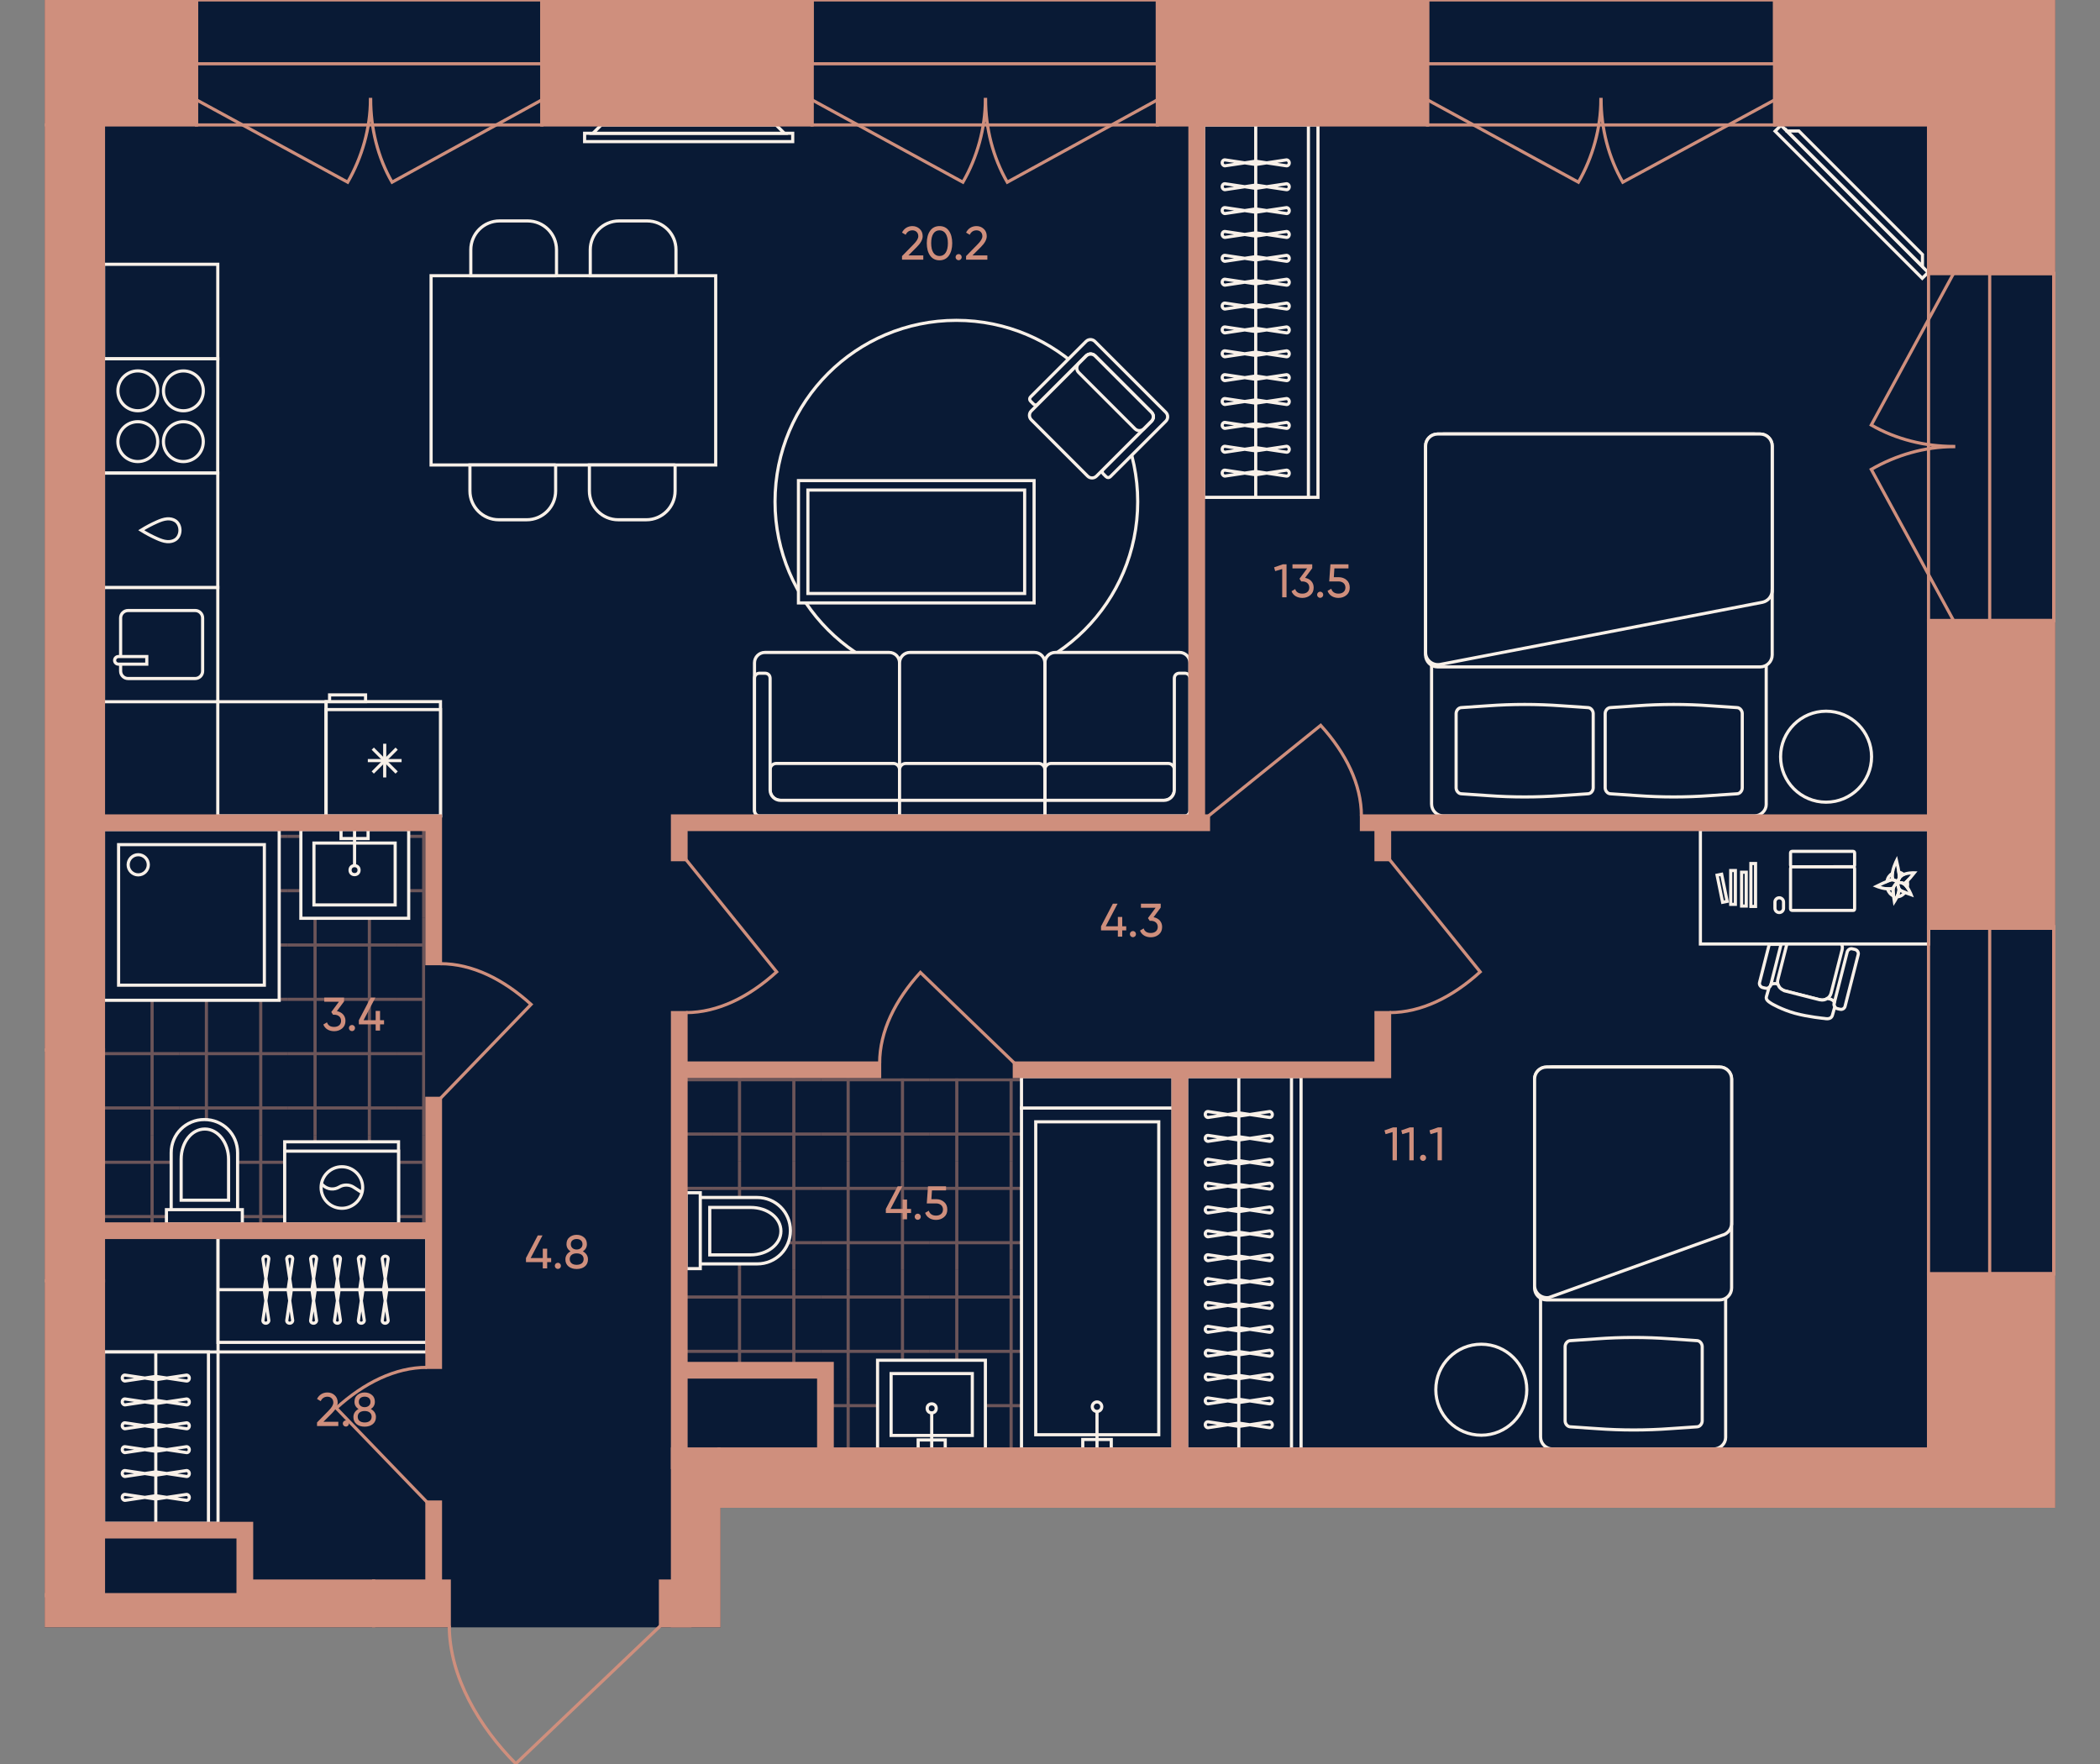 <?xml version="1.0" encoding="utf-8"?>
<!-- Generator: Adobe Illustrator 27.9.0, SVG Export Plug-In . SVG Version: 6.00 Build 0)  -->
<svg version="1.1" id="plan" xmlns="http://www.w3.org/2000/svg" xmlns:xlink="http://www.w3.org/1999/xlink" x="0px" y="0px"
	 viewBox="0 0 500 420" style="enable-background:new 0 0 500 420;" xml:space="preserve">
<rect x="0" y="0" width="500" height="420" fill="#808080" stroke="none"/>
<style type="text/css">
	.st0{fill:#091A35;stroke:#091A35;stroke-width:0.75;}
	.st1{clip-path:url(#SVGID_00000102513038124203711370000009606290435222325169_);}
	.st2{opacity:0.5;clip-path:url(#SVGID_00000065789055175044712820000008772335592857687473_);}
	.st3{fill:none;stroke:#CF8F7D;stroke-width:0.75;}
	.st4{opacity:0.5;clip-path:url(#SVGID_00000024718205300525055060000001258610840070071965_);}
	.st5{opacity:0.5;clip-path:url(#SVGID_00000082330225321026377060000010088986976999563914_);}
	.st6{opacity:0.5;clip-path:url(#SVGID_00000078024813989105558940000017699636626855411618_);}
	.st7{opacity:0.5;clip-path:url(#SVGID_00000168102167202355187700000004778617667133855894_);}
	.st8{opacity:0.5;clip-path:url(#SVGID_00000145748229212745476410000010599801723985915047_);}
	.st9{opacity:0.5;clip-path:url(#SVGID_00000006677172033688677770000016276136096765198987_);}
	.st10{opacity:0.5;clip-path:url(#SVGID_00000085212104952387437580000002924942264463523775_);}
	.st11{opacity:0.5;clip-path:url(#SVGID_00000063610679639218761720000017822906055055883692_);}
	.st12{opacity:0.5;clip-path:url(#SVGID_00000167360510236609047200000009877130726159758999_);}
	.st13{opacity:0.5;clip-path:url(#SVGID_00000095300384560027015380000003153251779096077986_);}
	.st14{opacity:0.5;clip-path:url(#SVGID_00000001640504270612381910000011904300286107300010_);}
	.st15{opacity:0.5;clip-path:url(#SVGID_00000029735178697882367090000013949437504826815375_);}
	.st16{opacity:0.5;clip-path:url(#SVGID_00000036945709948719331810000006307214279461555851_);}
	.st17{opacity:0.5;clip-path:url(#SVGID_00000077289897443142783730000006282409084154436737_);}
	.st18{opacity:0.5;clip-path:url(#SVGID_00000135691670946823141370000002359211317334182833_);}
	.st19{opacity:0.5;clip-path:url(#SVGID_00000016066908072807334470000007911926398350206622_);}
	.st20{opacity:0.5;clip-path:url(#SVGID_00000164504359048967183590000016941122177541884554_);}
	.st21{opacity:0.5;clip-path:url(#SVGID_00000041989623757688347960000008568612732428235682_);}
	.st22{opacity:0.5;clip-path:url(#SVGID_00000163062504259979953520000003417190774423330959_);}
	.st23{opacity:0.5;clip-path:url(#SVGID_00000101099275997309854410000008287922583605269651_);}
	.st24{opacity:0.5;clip-path:url(#SVGID_00000104675708570745435380000001483742861246479283_);}
	.st25{opacity:0.5;clip-path:url(#SVGID_00000028310043700289353150000010697810477961207202_);}
	.st26{opacity:0.5;clip-path:url(#SVGID_00000142863353027419489890000000098993360988219288_);}
	.st27{clip-path:url(#SVGID_00000063620436271824196650000014276741070818935175_);}
	.st28{opacity:0.5;clip-path:url(#SVGID_00000046329904771025891500000017354213185528391071_);}
	.st29{opacity:0.5;clip-path:url(#SVGID_00000004509334043370687590000017354590377258395026_);}
	.st30{opacity:0.5;clip-path:url(#SVGID_00000132772292032159924410000006495388253996309439_);}
	.st31{opacity:0.5;clip-path:url(#SVGID_00000052097199939499218990000003724827409952601764_);}
	.st32{opacity:0.5;clip-path:url(#SVGID_00000108988817631947003120000009811569201104616382_);}
	.st33{opacity:0.5;clip-path:url(#SVGID_00000089547099243936756330000005695501920116505501_);}
	.st34{opacity:0.5;clip-path:url(#SVGID_00000135649945548159465720000013527101004307592603_);}
	.st35{opacity:0.5;clip-path:url(#SVGID_00000007404718422938718880000008629671432325637250_);}
	.st36{opacity:0.5;clip-path:url(#SVGID_00000100348623857011374340000005993985422000156091_);}
	.st37{opacity:0.5;clip-path:url(#SVGID_00000134941589461137633530000004499736438372030611_);}
	.st38{opacity:0.5;clip-path:url(#SVGID_00000091696914113446335990000002714181910509531582_);}
	.st39{opacity:0.5;clip-path:url(#SVGID_00000165192079351858457080000015376084124541054098_);}
	.st40{opacity:0.5;clip-path:url(#SVGID_00000156571634805541111160000014266538915096475323_);}
	.st41{opacity:0.5;clip-path:url(#SVGID_00000170974105993316108560000004523372001805382042_);}
	.st42{opacity:0.5;clip-path:url(#SVGID_00000044888297898659445860000013786520789069151658_);}
	.st43{opacity:0.5;clip-path:url(#SVGID_00000028324523829114713600000014354271006603828145_);}
	.st44{fill:#091A35;}
	.st45{fill:#091A35;stroke:#F8F0E8;stroke-width:0.75;}
	.st46{fill:none;stroke:#F8F0E8;stroke-width:0.75;}
	.st47{fill-rule:evenodd;clip-rule:evenodd;fill:#091A35;stroke:#F8F0E8;stroke-width:0.75;}
	.st48{fill:none;stroke:#F8F0E8;stroke-width:0.75;stroke-miterlimit:10;}
	.st49{fill:#CF8F7D;}
	.st50{fill:none;stroke:#CF8F7D;stroke-width:0.75;stroke-miterlimit:10;}
	.st51{fill:#CF8F7D;stroke:#CF8F7D;stroke-width:0.75;stroke-miterlimit:10;}
	.st52{fill:none;stroke:#CF8F7D;stroke-width:0.75;stroke-linecap:square;}
</style>
<g id="Floor">
	<polygon id="_x31__00000049207214821574989710000000925132765336651160_" class="st0" points="11.008,-0.075 11.008,387.091 
		106.707,387.091 106.707,387.091 171.188,387.091 171.188,358.627 488.992,358.627 488.992,318.75 488.992,318.75 
		488.992,-0.075 	"/>
	<g id="Wet_Floor_00000101096331032150338900000006700501734388839076_">
		<g>
			<defs>
				<polygon id="SVGID_1_" points="197.764,344.994 197.764,325.021 162.956,325.021 162.956,256.717 279.677,256.717 
					279.677,344.994 				"/>
			</defs>
			<clipPath id="SVGID_00000031923590876143328220000000185861950394461595_">
				<use xlink:href="#SVGID_1_"  style="overflow:visible;"/>
			</clipPath>
			<g style="clip-path:url(#SVGID_00000031923590876143328220000000185861950394461595_);">
				<g>
					<defs>
						
							<rect id="SVGID_00000156564751919366691310000014745995460798468523_" x="273.076" y="250.612" width="25.867" height="25.867"/>
					</defs>
					<clipPath id="SVGID_00000039127917836274503150000001830023871319436184_">
						<use xlink:href="#SVGID_00000156564751919366691310000014745995460798468523_"  style="overflow:visible;"/>
					</clipPath>
					<g style="opacity:0.5;clip-path:url(#SVGID_00000039127917836274503150000001830023871319436184_);">
						<line class="st3" x1="298.943" y1="257.078" x2="273.076" y2="257.078"/>
						<line class="st3" x1="273.076" y1="270.012" x2="298.943" y2="270.012"/>
						<line class="st3" x1="279.543" y1="250.612" x2="279.543" y2="276.478"/>
						<line class="st3" x1="292.476" y1="276.478" x2="292.476" y2="250.612"/>
					</g>
				</g>
			</g>
			<g style="clip-path:url(#SVGID_00000031923590876143328220000000185861950394461595_);">
				<g>
					<defs>
						
							<rect id="SVGID_00000108298640654112850050000008399681020126819235_" x="273.076" y="276.478" width="25.867" height="25.867"/>
					</defs>
					<clipPath id="SVGID_00000066517734802457616770000003211555601107914633_">
						<use xlink:href="#SVGID_00000108298640654112850050000008399681020126819235_"  style="overflow:visible;"/>
					</clipPath>
					<g style="opacity:0.5;clip-path:url(#SVGID_00000066517734802457616770000003211555601107914633_);">
						<line class="st3" x1="298.943" y1="282.945" x2="273.076" y2="282.945"/>
						<line class="st3" x1="273.076" y1="295.878" x2="298.943" y2="295.878"/>
						<line class="st3" x1="279.543" y1="276.478" x2="279.543" y2="302.345"/>
						<line class="st3" x1="292.476" y1="302.345" x2="292.476" y2="276.478"/>
					</g>
				</g>
			</g>
			<g style="clip-path:url(#SVGID_00000031923590876143328220000000185861950394461595_);">
				<g>
					<defs>
						
							<rect id="SVGID_00000034083304843056670400000010507400849181619112_" x="273.076" y="302.345" width="25.867" height="25.867"/>
					</defs>
					<clipPath id="SVGID_00000133515939934794885270000006280744084678730415_">
						<use xlink:href="#SVGID_00000034083304843056670400000010507400849181619112_"  style="overflow:visible;"/>
					</clipPath>
					<g style="opacity:0.5;clip-path:url(#SVGID_00000133515939934794885270000006280744084678730415_);">
						<line class="st3" x1="298.943" y1="308.812" x2="273.076" y2="308.812"/>
						<line class="st3" x1="273.076" y1="321.745" x2="298.943" y2="321.745"/>
						<line class="st3" x1="279.543" y1="302.345" x2="279.543" y2="328.212"/>
						<line class="st3" x1="292.476" y1="328.212" x2="292.476" y2="302.345"/>
					</g>
				</g>
			</g>
			<g style="clip-path:url(#SVGID_00000031923590876143328220000000185861950394461595_);">
				<g>
					<defs>
						
							<rect id="SVGID_00000159442823954756535860000001108114647246628287_" x="273.076" y="328.212" width="25.867" height="25.867"/>
					</defs>
					<clipPath id="SVGID_00000014635567085210415030000015085210709836493209_">
						<use xlink:href="#SVGID_00000159442823954756535860000001108114647246628287_"  style="overflow:visible;"/>
					</clipPath>
					<g style="opacity:0.5;clip-path:url(#SVGID_00000014635567085210415030000015085210709836493209_);">
						<line class="st3" x1="298.943" y1="334.679" x2="273.076" y2="334.679"/>
						<line class="st3" x1="273.076" y1="347.612" x2="298.943" y2="347.612"/>
						<line class="st3" x1="279.543" y1="328.212" x2="279.543" y2="354.079"/>
						<line class="st3" x1="292.476" y1="354.079" x2="292.476" y2="328.212"/>
					</g>
				</g>
			</g>
			<g style="clip-path:url(#SVGID_00000031923590876143328220000000185861950394461595_);">
				<g>
					<defs>
						
							<rect id="SVGID_00000029758082520950236810000012486878749343050919_" x="247.209" y="250.612" width="25.867" height="25.867"/>
					</defs>
					<clipPath id="SVGID_00000165915309619911736650000001979080038254036922_">
						<use xlink:href="#SVGID_00000029758082520950236810000012486878749343050919_"  style="overflow:visible;"/>
					</clipPath>
					<g style="opacity:0.5;clip-path:url(#SVGID_00000165915309619911736650000001979080038254036922_);">
						<line class="st3" x1="273.076" y1="257.078" x2="247.209" y2="257.078"/>
						<line class="st3" x1="247.209" y1="270.012" x2="273.076" y2="270.012"/>
						<line class="st3" x1="253.676" y1="250.612" x2="253.676" y2="276.478"/>
						<line class="st3" x1="266.609" y1="276.478" x2="266.609" y2="250.612"/>
					</g>
				</g>
			</g>
			<g style="clip-path:url(#SVGID_00000031923590876143328220000000185861950394461595_);">
				<g>
					<defs>
						
							<rect id="SVGID_00000029032787375784424800000004863733300090045108_" x="247.209" y="276.478" width="25.867" height="25.867"/>
					</defs>
					<clipPath id="SVGID_00000054267244508655322820000005517408737105936276_">
						<use xlink:href="#SVGID_00000029032787375784424800000004863733300090045108_"  style="overflow:visible;"/>
					</clipPath>
					<g style="opacity:0.5;clip-path:url(#SVGID_00000054267244508655322820000005517408737105936276_);">
						<line class="st3" x1="273.076" y1="282.945" x2="247.209" y2="282.945"/>
						<line class="st3" x1="247.209" y1="295.878" x2="273.076" y2="295.878"/>
						<line class="st3" x1="253.676" y1="276.478" x2="253.676" y2="302.345"/>
						<line class="st3" x1="266.609" y1="302.345" x2="266.609" y2="276.478"/>
					</g>
				</g>
			</g>
			<g style="clip-path:url(#SVGID_00000031923590876143328220000000185861950394461595_);">
				<g>
					<defs>
						
							<rect id="SVGID_00000155859676254170789560000017849545020900387714_" x="247.209" y="302.345" width="25.867" height="25.867"/>
					</defs>
					<clipPath id="SVGID_00000083089489471938083540000000868558764599558070_">
						<use xlink:href="#SVGID_00000155859676254170789560000017849545020900387714_"  style="overflow:visible;"/>
					</clipPath>
					<g style="opacity:0.5;clip-path:url(#SVGID_00000083089489471938083540000000868558764599558070_);">
						<line class="st3" x1="273.076" y1="308.812" x2="247.209" y2="308.812"/>
						<line class="st3" x1="247.209" y1="321.745" x2="273.076" y2="321.745"/>
						<line class="st3" x1="253.676" y1="302.345" x2="253.676" y2="328.212"/>
						<line class="st3" x1="266.609" y1="328.212" x2="266.609" y2="302.345"/>
					</g>
				</g>
			</g>
			<g style="clip-path:url(#SVGID_00000031923590876143328220000000185861950394461595_);">
				<g>
					<defs>
						
							<rect id="SVGID_00000144334941918337108990000007000820814870934168_" x="247.209" y="328.212" width="25.867" height="25.867"/>
					</defs>
					<clipPath id="SVGID_00000125594931865898628720000014625651111153439114_">
						<use xlink:href="#SVGID_00000144334941918337108990000007000820814870934168_"  style="overflow:visible;"/>
					</clipPath>
					<g style="opacity:0.5;clip-path:url(#SVGID_00000125594931865898628720000014625651111153439114_);">
						<line class="st3" x1="273.076" y1="334.679" x2="247.209" y2="334.679"/>
						<line class="st3" x1="247.209" y1="347.612" x2="273.076" y2="347.612"/>
						<line class="st3" x1="253.676" y1="328.212" x2="253.676" y2="354.079"/>
						<line class="st3" x1="266.609" y1="354.079" x2="266.609" y2="328.212"/>
					</g>
				</g>
			</g>
			<g style="clip-path:url(#SVGID_00000031923590876143328220000000185861950394461595_);">
				<g>
					<defs>
						
							<rect id="SVGID_00000055687414835183832720000003550144620302703248_" x="221.342" y="250.612" width="25.867" height="25.867"/>
					</defs>
					<clipPath id="SVGID_00000115496833771673003870000010564783191494620074_">
						<use xlink:href="#SVGID_00000055687414835183832720000003550144620302703248_"  style="overflow:visible;"/>
					</clipPath>
					<g style="opacity:0.5;clip-path:url(#SVGID_00000115496833771673003870000010564783191494620074_);">
						<line class="st3" x1="247.209" y1="257.078" x2="221.343" y2="257.078"/>
						<line class="st3" x1="221.343" y1="270.012" x2="247.209" y2="270.012"/>
						<line class="st3" x1="227.809" y1="250.612" x2="227.809" y2="276.478"/>
						<line class="st3" x1="240.743" y1="276.478" x2="240.743" y2="250.612"/>
					</g>
				</g>
			</g>
			<g style="clip-path:url(#SVGID_00000031923590876143328220000000185861950394461595_);">
				<g>
					<defs>
						
							<rect id="SVGID_00000029017082178321878300000000747824839359002249_" x="221.342" y="276.478" width="25.867" height="25.867"/>
					</defs>
					<clipPath id="SVGID_00000018219793069382571500000000257345676689179778_">
						<use xlink:href="#SVGID_00000029017082178321878300000000747824839359002249_"  style="overflow:visible;"/>
					</clipPath>
					<g style="opacity:0.5;clip-path:url(#SVGID_00000018219793069382571500000000257345676689179778_);">
						<line class="st3" x1="247.209" y1="282.945" x2="221.343" y2="282.945"/>
						<line class="st3" x1="221.343" y1="295.878" x2="247.209" y2="295.878"/>
						<line class="st3" x1="227.809" y1="276.478" x2="227.809" y2="302.345"/>
						<line class="st3" x1="240.743" y1="302.345" x2="240.743" y2="276.478"/>
					</g>
				</g>
			</g>
			<g style="clip-path:url(#SVGID_00000031923590876143328220000000185861950394461595_);">
				<g>
					<defs>
						
							<rect id="SVGID_00000103257907729588067540000009316802293259687575_" x="221.342" y="302.345" width="25.867" height="25.867"/>
					</defs>
					<clipPath id="SVGID_00000046325520705209755660000017914558738316581252_">
						<use xlink:href="#SVGID_00000103257907729588067540000009316802293259687575_"  style="overflow:visible;"/>
					</clipPath>
					<g style="opacity:0.5;clip-path:url(#SVGID_00000046325520705209755660000017914558738316581252_);">
						<line class="st3" x1="247.209" y1="308.812" x2="221.343" y2="308.812"/>
						<line class="st3" x1="221.343" y1="321.745" x2="247.209" y2="321.745"/>
						<line class="st3" x1="227.809" y1="302.345" x2="227.809" y2="328.212"/>
						<line class="st3" x1="240.743" y1="328.212" x2="240.743" y2="302.345"/>
					</g>
				</g>
			</g>
			<g style="clip-path:url(#SVGID_00000031923590876143328220000000185861950394461595_);">
				<g>
					<defs>
						
							<rect id="SVGID_00000129207011789019820160000001874226418765189054_" x="221.342" y="328.212" width="25.867" height="25.867"/>
					</defs>
					<clipPath id="SVGID_00000075160709733767221540000015240470419218635193_">
						<use xlink:href="#SVGID_00000129207011789019820160000001874226418765189054_"  style="overflow:visible;"/>
					</clipPath>
					<g style="opacity:0.5;clip-path:url(#SVGID_00000075160709733767221540000015240470419218635193_);">
						<line class="st3" x1="247.209" y1="334.679" x2="221.343" y2="334.679"/>
						<line class="st3" x1="221.343" y1="347.612" x2="247.209" y2="347.612"/>
						<line class="st3" x1="227.809" y1="328.212" x2="227.809" y2="354.079"/>
						<line class="st3" x1="240.743" y1="354.079" x2="240.743" y2="328.212"/>
					</g>
				</g>
			</g>
			<g style="clip-path:url(#SVGID_00000031923590876143328220000000185861950394461595_);">
				<g>
					<defs>
						
							<rect id="SVGID_00000011733528551153189900000014380584894223624081_" x="195.476" y="250.612" width="25.867" height="25.867"/>
					</defs>
					<clipPath id="SVGID_00000137124090053863590670000003345517121647410049_">
						<use xlink:href="#SVGID_00000011733528551153189900000014380584894223624081_"  style="overflow:visible;"/>
					</clipPath>
					<g style="opacity:0.5;clip-path:url(#SVGID_00000137124090053863590670000003345517121647410049_);">
						<line class="st3" x1="221.343" y1="257.078" x2="195.476" y2="257.078"/>
						<line class="st3" x1="195.476" y1="270.012" x2="221.343" y2="270.012"/>
						<line class="st3" x1="201.942" y1="250.612" x2="201.942" y2="276.478"/>
						<line class="st3" x1="214.876" y1="276.478" x2="214.876" y2="250.612"/>
					</g>
				</g>
			</g>
			<g style="clip-path:url(#SVGID_00000031923590876143328220000000185861950394461595_);">
				<g>
					<defs>
						
							<rect id="SVGID_00000092419088406858040800000010682270421539014828_" x="195.476" y="276.478" width="25.867" height="25.867"/>
					</defs>
					<clipPath id="SVGID_00000130621615030945244650000017922551713495464864_">
						<use xlink:href="#SVGID_00000092419088406858040800000010682270421539014828_"  style="overflow:visible;"/>
					</clipPath>
					<g style="opacity:0.5;clip-path:url(#SVGID_00000130621615030945244650000017922551713495464864_);">
						<line class="st3" x1="221.343" y1="282.945" x2="195.476" y2="282.945"/>
						<line class="st3" x1="195.476" y1="295.878" x2="221.343" y2="295.878"/>
						<line class="st3" x1="201.942" y1="276.478" x2="201.942" y2="302.345"/>
						<line class="st3" x1="214.876" y1="302.345" x2="214.876" y2="276.478"/>
					</g>
				</g>
			</g>
			<g style="clip-path:url(#SVGID_00000031923590876143328220000000185861950394461595_);">
				<g>
					<defs>
						
							<rect id="SVGID_00000026156884240610602250000004238054230530424981_" x="195.476" y="302.345" width="25.867" height="25.867"/>
					</defs>
					<clipPath id="SVGID_00000086664867307341080170000007302920492932517278_">
						<use xlink:href="#SVGID_00000026156884240610602250000004238054230530424981_"  style="overflow:visible;"/>
					</clipPath>
					<g style="opacity:0.5;clip-path:url(#SVGID_00000086664867307341080170000007302920492932517278_);">
						<line class="st3" x1="221.343" y1="308.812" x2="195.476" y2="308.812"/>
						<line class="st3" x1="195.476" y1="321.745" x2="221.343" y2="321.745"/>
						<line class="st3" x1="201.942" y1="302.345" x2="201.942" y2="328.212"/>
						<line class="st3" x1="214.876" y1="328.212" x2="214.876" y2="302.345"/>
					</g>
				</g>
			</g>
			<g style="clip-path:url(#SVGID_00000031923590876143328220000000185861950394461595_);">
				<g>
					<defs>
						
							<rect id="SVGID_00000103257166181494952130000012207821537289381544_" x="195.476" y="328.212" width="25.867" height="25.867"/>
					</defs>
					<clipPath id="SVGID_00000078738814602558917520000009095047279949376447_">
						<use xlink:href="#SVGID_00000103257166181494952130000012207821537289381544_"  style="overflow:visible;"/>
					</clipPath>
					<g style="opacity:0.5;clip-path:url(#SVGID_00000078738814602558917520000009095047279949376447_);">
						<line class="st3" x1="221.343" y1="334.679" x2="195.476" y2="334.679"/>
						<line class="st3" x1="195.476" y1="347.612" x2="221.343" y2="347.612"/>
						<line class="st3" x1="201.942" y1="328.212" x2="201.942" y2="354.079"/>
						<line class="st3" x1="214.876" y1="354.079" x2="214.876" y2="328.212"/>
					</g>
				</g>
			</g>
			<g style="clip-path:url(#SVGID_00000031923590876143328220000000185861950394461595_);">
				<g>
					<defs>
						
							<rect id="SVGID_00000057110577936210946490000002401681273873447571_" x="169.609" y="250.612" width="25.867" height="25.867"/>
					</defs>
					<clipPath id="SVGID_00000000907941664644612850000009288479440822775181_">
						<use xlink:href="#SVGID_00000057110577936210946490000002401681273873447571_"  style="overflow:visible;"/>
					</clipPath>
					<g style="opacity:0.5;clip-path:url(#SVGID_00000000907941664644612850000009288479440822775181_);">
						<line class="st3" x1="195.476" y1="257.078" x2="169.609" y2="257.078"/>
						<line class="st3" x1="169.609" y1="270.012" x2="195.476" y2="270.012"/>
						<line class="st3" x1="176.076" y1="250.612" x2="176.076" y2="276.478"/>
						<line class="st3" x1="189.009" y1="276.478" x2="189.009" y2="250.612"/>
					</g>
				</g>
			</g>
			<g style="clip-path:url(#SVGID_00000031923590876143328220000000185861950394461595_);">
				<g>
					<defs>
						
							<rect id="SVGID_00000173858260604745609770000005235372740168583844_" x="169.609" y="276.478" width="25.867" height="25.867"/>
					</defs>
					<clipPath id="SVGID_00000147902966777427237270000001584388020736563842_">
						<use xlink:href="#SVGID_00000173858260604745609770000005235372740168583844_"  style="overflow:visible;"/>
					</clipPath>
					<g style="opacity:0.5;clip-path:url(#SVGID_00000147902966777427237270000001584388020736563842_);">
						<line class="st3" x1="195.476" y1="282.945" x2="169.609" y2="282.945"/>
						<line class="st3" x1="169.609" y1="295.878" x2="195.476" y2="295.878"/>
						<line class="st3" x1="176.076" y1="276.478" x2="176.076" y2="302.345"/>
						<line class="st3" x1="189.009" y1="302.345" x2="189.009" y2="276.478"/>
					</g>
				</g>
			</g>
			<g style="clip-path:url(#SVGID_00000031923590876143328220000000185861950394461595_);">
				<g>
					<defs>
						
							<rect id="SVGID_00000066486381075261629630000015391912053629566112_" x="169.609" y="302.345" width="25.867" height="25.867"/>
					</defs>
					<clipPath id="SVGID_00000037670126397607687950000001071684828223806103_">
						<use xlink:href="#SVGID_00000066486381075261629630000015391912053629566112_"  style="overflow:visible;"/>
					</clipPath>
					<g style="opacity:0.5;clip-path:url(#SVGID_00000037670126397607687950000001071684828223806103_);">
						<line class="st3" x1="195.476" y1="308.812" x2="169.609" y2="308.812"/>
						<line class="st3" x1="169.609" y1="321.745" x2="195.476" y2="321.745"/>
						<line class="st3" x1="176.076" y1="302.345" x2="176.076" y2="328.212"/>
						<line class="st3" x1="189.009" y1="328.212" x2="189.009" y2="302.345"/>
					</g>
				</g>
			</g>
			<g style="clip-path:url(#SVGID_00000031923590876143328220000000185861950394461595_);">
				<g>
					<defs>
						
							<rect id="SVGID_00000062192537505584312700000005994812077300644737_" x="169.609" y="328.212" width="25.867" height="25.867"/>
					</defs>
					<clipPath id="SVGID_00000119098591129233871930000001951742721830187906_">
						<use xlink:href="#SVGID_00000062192537505584312700000005994812077300644737_"  style="overflow:visible;"/>
					</clipPath>
					<g style="opacity:0.5;clip-path:url(#SVGID_00000119098591129233871930000001951742721830187906_);">
						<line class="st3" x1="195.476" y1="334.679" x2="169.609" y2="334.679"/>
						<line class="st3" x1="169.609" y1="347.612" x2="195.476" y2="347.612"/>
						<line class="st3" x1="176.076" y1="328.212" x2="176.076" y2="354.079"/>
						<line class="st3" x1="189.009" y1="354.079" x2="189.009" y2="328.212"/>
					</g>
				</g>
			</g>
			<g style="clip-path:url(#SVGID_00000031923590876143328220000000185861950394461595_);">
				<g>
					<defs>
						
							<rect id="SVGID_00000089552292191476761460000003775705870307870876_" x="143.742" y="250.612" width="25.867" height="25.867"/>
					</defs>
					<clipPath id="SVGID_00000148651415874755009700000001770255114974372493_">
						<use xlink:href="#SVGID_00000089552292191476761460000003775705870307870876_"  style="overflow:visible;"/>
					</clipPath>
					<g style="opacity:0.5;clip-path:url(#SVGID_00000148651415874755009700000001770255114974372493_);">
						<line class="st3" x1="169.609" y1="257.078" x2="143.742" y2="257.078"/>
						<line class="st3" x1="143.742" y1="270.012" x2="169.609" y2="270.012"/>
						<line class="st3" x1="150.209" y1="250.612" x2="150.209" y2="276.478"/>
						<line class="st3" x1="163.142" y1="276.478" x2="163.142" y2="250.612"/>
					</g>
				</g>
			</g>
			<g style="clip-path:url(#SVGID_00000031923590876143328220000000185861950394461595_);">
				<g>
					<defs>
						
							<rect id="SVGID_00000122694590171626369730000003965487751359709625_" x="143.742" y="276.478" width="25.867" height="25.867"/>
					</defs>
					<clipPath id="SVGID_00000135672783245052056010000018035069686457410442_">
						<use xlink:href="#SVGID_00000122694590171626369730000003965487751359709625_"  style="overflow:visible;"/>
					</clipPath>
					<g style="opacity:0.5;clip-path:url(#SVGID_00000135672783245052056010000018035069686457410442_);">
						<line class="st3" x1="169.609" y1="282.945" x2="143.742" y2="282.945"/>
						<line class="st3" x1="143.742" y1="295.878" x2="169.609" y2="295.878"/>
						<line class="st3" x1="150.209" y1="276.478" x2="150.209" y2="302.345"/>
						<line class="st3" x1="163.142" y1="302.345" x2="163.142" y2="276.478"/>
					</g>
				</g>
			</g>
			<g style="clip-path:url(#SVGID_00000031923590876143328220000000185861950394461595_);">
				<g>
					<defs>
						
							<rect id="SVGID_00000170960189879830928510000016609846329926278323_" x="143.742" y="302.345" width="25.867" height="25.867"/>
					</defs>
					<clipPath id="SVGID_00000073719463229154714510000008618860086303702462_">
						<use xlink:href="#SVGID_00000170960189879830928510000016609846329926278323_"  style="overflow:visible;"/>
					</clipPath>
					<g style="opacity:0.5;clip-path:url(#SVGID_00000073719463229154714510000008618860086303702462_);">
						<line class="st3" x1="169.609" y1="308.812" x2="143.742" y2="308.812"/>
						<line class="st3" x1="143.742" y1="321.745" x2="169.609" y2="321.745"/>
						<line class="st3" x1="150.209" y1="302.345" x2="150.209" y2="328.212"/>
						<line class="st3" x1="163.142" y1="328.212" x2="163.142" y2="302.345"/>
					</g>
				</g>
			</g>
			<g style="clip-path:url(#SVGID_00000031923590876143328220000000185861950394461595_);">
				<g>
					<defs>
						
							<rect id="SVGID_00000131358704191152389220000010708983327651950760_" x="143.742" y="328.212" width="25.867" height="25.867"/>
					</defs>
					<clipPath id="SVGID_00000006675040036189552630000013285769237323709834_">
						<use xlink:href="#SVGID_00000131358704191152389220000010708983327651950760_"  style="overflow:visible;"/>
					</clipPath>
					<g style="opacity:0.5;clip-path:url(#SVGID_00000006675040036189552630000013285769237323709834_);">
						<line class="st3" x1="169.609" y1="334.679" x2="143.742" y2="334.679"/>
						<line class="st3" x1="143.742" y1="347.612" x2="169.609" y2="347.612"/>
						<line class="st3" x1="150.209" y1="328.212" x2="150.209" y2="354.079"/>
						<line class="st3" x1="163.142" y1="354.079" x2="163.142" y2="328.212"/>
					</g>
				</g>
			</g>
		</g>
	</g>
	<g id="Wet_Floor_00000049223521386006866150000006244613128825196970_">
		<g>
			<defs>
				
					<rect id="SVGID_00000118373636463400055580000012420610961768825994_" x="24.251" y="197.118" width="77.002" height="94.675"/>
			</defs>
			<clipPath id="SVGID_00000010305461057419786390000008364418198285987743_">
				<use xlink:href="#SVGID_00000118373636463400055580000012420610961768825994_"  style="overflow:visible;"/>
			</clipPath>
			<g style="clip-path:url(#SVGID_00000010305461057419786390000008364418198285987743_);">
				<g>
					<defs>
						
							<rect id="SVGID_00000132066895643329885700000017078884629839148223_" x="94.412" y="192.668" width="25.867" height="25.867"/>
					</defs>
					<clipPath id="SVGID_00000046303923347404520780000002999293484986576312_">
						<use xlink:href="#SVGID_00000132066895643329885700000017078884629839148223_"  style="overflow:visible;"/>
					</clipPath>
					<g style="opacity:0.5;clip-path:url(#SVGID_00000046303923347404520780000002999293484986576312_);">
						<line class="st3" x1="120.279" y1="199.135" x2="94.412" y2="199.135"/>
						<line class="st3" x1="94.412" y1="212.068" x2="120.279" y2="212.068"/>
						<line class="st3" x1="100.879" y1="192.668" x2="100.879" y2="218.535"/>
						<line class="st3" x1="113.812" y1="218.535" x2="113.812" y2="192.668"/>
					</g>
				</g>
			</g>
			<g style="clip-path:url(#SVGID_00000010305461057419786390000008364418198285987743_);">
				<g>
					<defs>
						
							<rect id="SVGID_00000013905928113541082700000014496777276727695803_" x="94.412" y="218.535" width="25.867" height="25.867"/>
					</defs>
					<clipPath id="SVGID_00000079472992401168359460000001295875180577217417_">
						<use xlink:href="#SVGID_00000013905928113541082700000014496777276727695803_"  style="overflow:visible;"/>
					</clipPath>
					<g style="opacity:0.5;clip-path:url(#SVGID_00000079472992401168359460000001295875180577217417_);">
						<line class="st3" x1="120.279" y1="225.002" x2="94.412" y2="225.002"/>
						<line class="st3" x1="94.412" y1="237.935" x2="120.279" y2="237.935"/>
						<line class="st3" x1="100.879" y1="218.535" x2="100.879" y2="244.402"/>
						<line class="st3" x1="113.812" y1="244.402" x2="113.812" y2="218.535"/>
					</g>
				</g>
			</g>
			<g style="clip-path:url(#SVGID_00000010305461057419786390000008364418198285987743_);">
				<g>
					<defs>
						
							<rect id="SVGID_00000080180364508656764030000010680471864409256079_" x="94.412" y="244.402" width="25.867" height="25.867"/>
					</defs>
					<clipPath id="SVGID_00000039836990226894826210000013228221100626672051_">
						<use xlink:href="#SVGID_00000080180364508656764030000010680471864409256079_"  style="overflow:visible;"/>
					</clipPath>
					<g style="opacity:0.5;clip-path:url(#SVGID_00000039836990226894826210000013228221100626672051_);">
						<line class="st3" x1="120.279" y1="250.868" x2="94.412" y2="250.868"/>
						<line class="st3" x1="94.412" y1="263.802" x2="120.279" y2="263.802"/>
						<line class="st3" x1="100.879" y1="244.402" x2="100.879" y2="270.268"/>
						<line class="st3" x1="113.812" y1="270.268" x2="113.812" y2="244.402"/>
					</g>
				</g>
			</g>
			<g style="clip-path:url(#SVGID_00000010305461057419786390000008364418198285987743_);">
				<g>
					<defs>
						
							<rect id="SVGID_00000052814471186029457770000010731579618830796688_" x="94.412" y="270.268" width="25.867" height="25.867"/>
					</defs>
					<clipPath id="SVGID_00000086683960584722622790000010725605596101416116_">
						<use xlink:href="#SVGID_00000052814471186029457770000010731579618830796688_"  style="overflow:visible;"/>
					</clipPath>
					<g style="opacity:0.5;clip-path:url(#SVGID_00000086683960584722622790000010725605596101416116_);">
						<line class="st3" x1="120.279" y1="276.735" x2="94.412" y2="276.735"/>
						<line class="st3" x1="94.412" y1="289.668" x2="120.279" y2="289.668"/>
						<line class="st3" x1="100.879" y1="270.268" x2="100.879" y2="296.135"/>
						<line class="st3" x1="113.812" y1="296.135" x2="113.812" y2="270.268"/>
					</g>
				</g>
			</g>
			<g style="clip-path:url(#SVGID_00000010305461057419786390000008364418198285987743_);">
				<g>
					<defs>
						
							<rect id="SVGID_00000023983086123982553000000017886206724531622021_" x="68.546" y="192.668" width="25.867" height="25.867"/>
					</defs>
					<clipPath id="SVGID_00000134220904332489497610000003127099010809107869_">
						<use xlink:href="#SVGID_00000023983086123982553000000017886206724531622021_"  style="overflow:visible;"/>
					</clipPath>
					<g style="opacity:0.5;clip-path:url(#SVGID_00000134220904332489497610000003127099010809107869_);">
						<line class="st3" x1="94.412" y1="199.135" x2="68.546" y2="199.135"/>
						<line class="st3" x1="68.546" y1="212.068" x2="94.412" y2="212.068"/>
						<line class="st3" x1="75.012" y1="192.668" x2="75.012" y2="218.535"/>
						<line class="st3" x1="87.946" y1="218.535" x2="87.946" y2="192.668"/>
					</g>
				</g>
			</g>
			<g style="clip-path:url(#SVGID_00000010305461057419786390000008364418198285987743_);">
				<g>
					<defs>
						
							<rect id="SVGID_00000005250954959737949550000014412194701984776122_" x="68.546" y="218.535" width="25.867" height="25.867"/>
					</defs>
					<clipPath id="SVGID_00000060746998912479607810000014252836670365689762_">
						<use xlink:href="#SVGID_00000005250954959737949550000014412194701984776122_"  style="overflow:visible;"/>
					</clipPath>
					<g style="opacity:0.5;clip-path:url(#SVGID_00000060746998912479607810000014252836670365689762_);">
						<line class="st3" x1="94.412" y1="225.002" x2="68.546" y2="225.002"/>
						<line class="st3" x1="68.546" y1="237.935" x2="94.412" y2="237.935"/>
						<line class="st3" x1="75.012" y1="218.535" x2="75.012" y2="244.402"/>
						<line class="st3" x1="87.946" y1="244.402" x2="87.946" y2="218.535"/>
					</g>
				</g>
			</g>
			<g style="clip-path:url(#SVGID_00000010305461057419786390000008364418198285987743_);">
				<g>
					<defs>
						
							<rect id="SVGID_00000124157451978807093600000008333175691767664059_" x="68.546" y="244.402" width="25.867" height="25.867"/>
					</defs>
					<clipPath id="SVGID_00000052789620239510448750000015287437924393541279_">
						<use xlink:href="#SVGID_00000124157451978807093600000008333175691767664059_"  style="overflow:visible;"/>
					</clipPath>
					<g style="opacity:0.5;clip-path:url(#SVGID_00000052789620239510448750000015287437924393541279_);">
						<line class="st3" x1="94.412" y1="250.868" x2="68.546" y2="250.868"/>
						<line class="st3" x1="68.546" y1="263.802" x2="94.412" y2="263.802"/>
						<line class="st3" x1="75.012" y1="244.402" x2="75.012" y2="270.268"/>
						<line class="st3" x1="87.946" y1="270.268" x2="87.946" y2="244.402"/>
					</g>
				</g>
			</g>
			<g style="clip-path:url(#SVGID_00000010305461057419786390000008364418198285987743_);">
				<g>
					<defs>
						
							<rect id="SVGID_00000120547877448328128070000004619307953565924250_" x="68.546" y="270.268" width="25.867" height="25.867"/>
					</defs>
					<clipPath id="SVGID_00000181064530205744185950000006813630596558282378_">
						<use xlink:href="#SVGID_00000120547877448328128070000004619307953565924250_"  style="overflow:visible;"/>
					</clipPath>
					<g style="opacity:0.5;clip-path:url(#SVGID_00000181064530205744185950000006813630596558282378_);">
						<line class="st3" x1="94.412" y1="276.735" x2="68.546" y2="276.735"/>
						<line class="st3" x1="68.546" y1="289.668" x2="94.412" y2="289.668"/>
						<line class="st3" x1="75.012" y1="270.268" x2="75.012" y2="296.135"/>
						<line class="st3" x1="87.946" y1="296.135" x2="87.946" y2="270.268"/>
					</g>
				</g>
			</g>
			<g style="clip-path:url(#SVGID_00000010305461057419786390000008364418198285987743_);">
				<g>
					<defs>
						
							<rect id="SVGID_00000170989586135802121570000016073034408576603785_" x="42.679" y="192.668" width="25.867" height="25.867"/>
					</defs>
					<clipPath id="SVGID_00000155858613494053376910000011227326324954247828_">
						<use xlink:href="#SVGID_00000170989586135802121570000016073034408576603785_"  style="overflow:visible;"/>
					</clipPath>
					<g style="opacity:0.5;clip-path:url(#SVGID_00000155858613494053376910000011227326324954247828_);">
						<line class="st3" x1="68.546" y1="199.135" x2="42.679" y2="199.135"/>
						<line class="st3" x1="42.679" y1="212.068" x2="68.546" y2="212.068"/>
						<line class="st3" x1="49.146" y1="192.668" x2="49.146" y2="218.535"/>
						<line class="st3" x1="62.079" y1="218.535" x2="62.079" y2="192.668"/>
					</g>
				</g>
			</g>
			<g style="clip-path:url(#SVGID_00000010305461057419786390000008364418198285987743_);">
				<g>
					<defs>
						
							<rect id="SVGID_00000079449738532063764990000007822890314822950061_" x="42.679" y="218.535" width="25.867" height="25.867"/>
					</defs>
					<clipPath id="SVGID_00000076600843654893000490000015010841955216743597_">
						<use xlink:href="#SVGID_00000079449738532063764990000007822890314822950061_"  style="overflow:visible;"/>
					</clipPath>
					<g style="opacity:0.5;clip-path:url(#SVGID_00000076600843654893000490000015010841955216743597_);">
						<line class="st3" x1="68.546" y1="225.002" x2="42.679" y2="225.002"/>
						<line class="st3" x1="42.679" y1="237.935" x2="68.546" y2="237.935"/>
						<line class="st3" x1="49.146" y1="218.535" x2="49.146" y2="244.402"/>
						<line class="st3" x1="62.079" y1="244.402" x2="62.079" y2="218.535"/>
					</g>
				</g>
			</g>
			<g style="clip-path:url(#SVGID_00000010305461057419786390000008364418198285987743_);">
				<g>
					<defs>
						
							<rect id="SVGID_00000103982464281176330160000007389113397783009208_" x="42.679" y="244.402" width="25.867" height="25.867"/>
					</defs>
					<clipPath id="SVGID_00000140733851249415756660000009807700855808390291_">
						<use xlink:href="#SVGID_00000103982464281176330160000007389113397783009208_"  style="overflow:visible;"/>
					</clipPath>
					<g style="opacity:0.5;clip-path:url(#SVGID_00000140733851249415756660000009807700855808390291_);">
						<line class="st3" x1="68.546" y1="250.868" x2="42.679" y2="250.868"/>
						<line class="st3" x1="42.679" y1="263.802" x2="68.546" y2="263.802"/>
						<line class="st3" x1="49.146" y1="244.402" x2="49.146" y2="270.268"/>
						<line class="st3" x1="62.079" y1="270.268" x2="62.079" y2="244.402"/>
					</g>
				</g>
			</g>
			<g style="clip-path:url(#SVGID_00000010305461057419786390000008364418198285987743_);">
				<g>
					<defs>
						
							<rect id="SVGID_00000048466252412931873800000015813792740217279647_" x="42.679" y="270.268" width="25.867" height="25.867"/>
					</defs>
					<clipPath id="SVGID_00000126281205901160710330000005811893115610710408_">
						<use xlink:href="#SVGID_00000048466252412931873800000015813792740217279647_"  style="overflow:visible;"/>
					</clipPath>
					<g style="opacity:0.5;clip-path:url(#SVGID_00000126281205901160710330000005811893115610710408_);">
						<line class="st3" x1="68.546" y1="276.735" x2="42.679" y2="276.735"/>
						<line class="st3" x1="42.679" y1="289.668" x2="68.546" y2="289.668"/>
						<line class="st3" x1="49.146" y1="270.268" x2="49.146" y2="296.135"/>
						<line class="st3" x1="62.079" y1="296.135" x2="62.079" y2="270.268"/>
					</g>
				</g>
			</g>
			<g style="clip-path:url(#SVGID_00000010305461057419786390000008364418198285987743_);">
				<g>
					<defs>
						
							<rect id="SVGID_00000072998206567419007380000009038485829466698401_" x="16.812" y="192.668" width="25.867" height="25.867"/>
					</defs>
					<clipPath id="SVGID_00000168114421138908967420000001638955188989013135_">
						<use xlink:href="#SVGID_00000072998206567419007380000009038485829466698401_"  style="overflow:visible;"/>
					</clipPath>
					<g style="opacity:0.5;clip-path:url(#SVGID_00000168114421138908967420000001638955188989013135_);">
						<line class="st3" x1="42.679" y1="199.135" x2="16.812" y2="199.135"/>
						<line class="st3" x1="16.812" y1="212.068" x2="42.679" y2="212.068"/>
						<line class="st3" x1="23.279" y1="192.668" x2="23.279" y2="218.535"/>
						<line class="st3" x1="36.212" y1="218.535" x2="36.212" y2="192.668"/>
					</g>
				</g>
			</g>
			<g style="clip-path:url(#SVGID_00000010305461057419786390000008364418198285987743_);">
				<g>
					<defs>
						
							<rect id="SVGID_00000147901711825091358690000014979805752426557839_" x="16.812" y="218.535" width="25.867" height="25.867"/>
					</defs>
					<clipPath id="SVGID_00000173125725376015270130000000444477803346646167_">
						<use xlink:href="#SVGID_00000147901711825091358690000014979805752426557839_"  style="overflow:visible;"/>
					</clipPath>
					<g style="opacity:0.5;clip-path:url(#SVGID_00000173125725376015270130000000444477803346646167_);">
						<line class="st3" x1="42.679" y1="225.002" x2="16.812" y2="225.002"/>
						<line class="st3" x1="16.812" y1="237.935" x2="42.679" y2="237.935"/>
						<line class="st3" x1="23.279" y1="218.535" x2="23.279" y2="244.402"/>
						<line class="st3" x1="36.212" y1="244.402" x2="36.212" y2="218.535"/>
					</g>
				</g>
			</g>
			<g style="clip-path:url(#SVGID_00000010305461057419786390000008364418198285987743_);">
				<g>
					<defs>
						
							<rect id="SVGID_00000049195536227254816990000013196500161005951930_" x="16.812" y="244.402" width="25.867" height="25.867"/>
					</defs>
					<clipPath id="SVGID_00000157998182586692593350000010972570032371197837_">
						<use xlink:href="#SVGID_00000049195536227254816990000013196500161005951930_"  style="overflow:visible;"/>
					</clipPath>
					<g style="opacity:0.5;clip-path:url(#SVGID_00000157998182586692593350000010972570032371197837_);">
						<line class="st3" x1="42.679" y1="250.868" x2="16.812" y2="250.868"/>
						<line class="st3" x1="16.812" y1="263.802" x2="42.679" y2="263.802"/>
						<line class="st3" x1="23.279" y1="244.402" x2="23.279" y2="270.268"/>
						<line class="st3" x1="36.212" y1="270.268" x2="36.212" y2="244.402"/>
					</g>
				</g>
			</g>
			<g style="clip-path:url(#SVGID_00000010305461057419786390000008364418198285987743_);">
				<g>
					<defs>
						
							<rect id="SVGID_00000152976950524129665940000017831848333674259868_" x="16.812" y="270.268" width="25.867" height="25.867"/>
					</defs>
					<clipPath id="SVGID_00000102506606002344416230000005859866030330451861_">
						<use xlink:href="#SVGID_00000152976950524129665940000017831848333674259868_"  style="overflow:visible;"/>
					</clipPath>
					<g style="opacity:0.5;clip-path:url(#SVGID_00000102506606002344416230000005859866030330451861_);">
						<line class="st3" x1="42.679" y1="276.735" x2="16.812" y2="276.735"/>
						<line class="st3" x1="16.812" y1="289.668" x2="42.679" y2="289.668"/>
						<line class="st3" x1="23.279" y1="270.268" x2="23.279" y2="296.135"/>
						<line class="st3" x1="36.212" y1="296.135" x2="36.212" y2="270.268"/>
					</g>
				</g>
			</g>
		</g>
	</g>
</g>
<g id="Furniture">
	<g id="Bathroom_00000000193376795011761420000012462766958849136281_">
		<g id="WC">
			<g>
				<path class="st44" d="M166.732,300.927v-15.811v-1.129h-3.388v18.07h3.388V300.927z"/>
				<path class="st44" d="M180.285,300.927c4.405,0,7.906-3.501,7.906-7.906c0-4.405-3.501-7.906-7.906-7.906h-13.553
					v15.811H180.285z"/>
				<path class="st45" d="M166.732,300.927v-15.811 M166.732,300.927h13.553c4.405,0,7.906-3.501,7.906-7.906
					c0-4.405-3.501-7.906-7.906-7.906h-13.553 M166.732,300.927v1.129h-3.388v-18.07h3.388v1.129"/>
				<path id="WC_00000132085712070729543390000012495880238949204897_" class="st45" d="M178.704,298.781
					c3.953,0,7.228-2.485,7.228-5.647c0-3.162-3.162-5.647-7.228-5.647h-9.713v11.294H178.704z"/>
			</g>
		</g>
		<g id="Sink">
			<g>
				
					<rect id="Rectangle_105_x5F_2_00000036246533087131238170000014171982201401124487_" x="208.944" y="323.864" class="st45" width="25.673" height="21.131"/>
				
					<rect id="Rectangle_106_x5F_3_00000182494599085511853440000004625624769905866630_" x="212.167" y="327.041" class="st45" width="19.335" height="14.731"/>
				<g id="Tap_2_00000178892301134514410170000018221294724444860340_">
					
						<rect id="Rectangle_106_x5F_4_00000091000089461972202330000008230068639263897003_" x="218.612" y="342.846" class="st45" width="6.445" height="2.148"/>
					
						<circle id="Ellipse_108_x5F_2_00000103243776359900769690000013729492229863041953_" class="st45" cx="221.834" cy="335.327" r="1.074"/>
					<path id="Vector_19_x5F_2_00000148641184982248933250000017884484963878699912_" class="st45" d="M221.834,336.401v8.593"/>
				</g>
			</g>
		</g>
		<g id="Bath">
			<g>
				<g>
					
						<rect id="Rectangle_105_x5F_3_00000166641209238511195940000015232770334773878928_" x="243.211" y="263.816" class="st45" width="36.08" height="81.179"/>
					
						<rect id="Rectangle_106_x5F_5_00000154413211905599939610000006846579786665981071_" x="246.604" y="267.099" class="st45" width="29.293" height="74.503"/>
					<g id="Tap_3_00000097463054250042164150000001496704341721923748_">
						
							<rect id="Rectangle_106_x5F_6_00000085245304440655289670000003636006985261647494_" x="257.801" y="342.733" class="st45" width="6.786" height="2.262"/>
						
							<circle id="Ellipse_108_x5F_3_00000130625413326874419040000015337062262367972256_" class="st45" cx="261.194" cy="334.929" r="1.131"/>
						<path id="Vector_19_x5F_3_00000139254631426706212670000015207132706546206358_" class="st45" d="M261.194,336.06v8.935"
							/>
					</g>
				</g>
				<rect x="243.211" y="256.329" class="st45" width="36.08" height="7.487"/>
			</g>
		</g>
		<g id="WC_00000040564756536972038510000006172287362067979136_">
			<g>
				<path class="st44" d="M56.569,288.017H40.758h-1.129v3.388h18.07v-3.388H56.569z"/>
				<path class="st44" d="M56.569,274.464c0-4.405-3.501-7.906-7.906-7.906s-7.906,3.501-7.906,7.906v13.553h15.811
					V274.464z"/>
				<path class="st45" d="M56.569,288.017H40.758 M56.569,288.017v-13.553c0-4.405-3.501-7.906-7.906-7.906
					s-7.906,3.501-7.906,7.906v13.553 M56.569,288.017h1.129v3.388H39.628v-3.388h1.129"/>
				<path id="WC_00000139272687709628946340000003728361694808839350_" class="st45" d="M54.423,276.045
					c0-3.953-2.485-7.228-5.647-7.228s-5.647,3.162-5.647,7.228v9.713H54.423V276.045z"/>
			</g>
		</g>
		<g id="WM">
			<g>
				
					<rect id="Rectangle_105_x5F_4_00000180356418417659051770000011050914412009596582_" x="67.787" y="271.858" class="st45" width="27.103" height="19.547"/>
				
					<rect id="Rectangle_106_x5F_8_00000029007596922715378800000001216245823559789965_" x="67.787" y="274.079" class="st45" width="27.103" height="17.326"/>
				<g id="Vector_3_00000163752871553394362610000001437244827737575081_">
					<path class="st44" d="M81.4,277.792c2.723,0,4.95,2.228,4.95,4.95s-2.228,4.95-4.95,4.95
						s-4.95-2.228-4.95-4.95S78.677,277.792,81.4,277.792z"/>
					<path class="st46" d="M86.226,283.979l-2.104-1.361c-0.99-0.619-2.351-0.619-3.341,0
						c-1.238,0.743-2.723,0.619-3.837-0.371l-0.411-0.411 M81.4,277.792c2.723,0,4.95,2.228,4.95,4.95
						s-2.228,4.95-4.95,4.95s-4.95-2.228-4.95-4.95S78.677,277.792,81.4,277.792z"/>
				</g>
			</g>
		</g>
		<g id="Sink_00000116237201903354444400000000449759145203649955_">
			<g>
				
					<rect id="Rectangle_105_x5F_2_00000178884127585807709810000012195991262616511373_" x="71.636" y="197.506" class="st45" width="25.673" height="21.131"/>
				
					<rect id="Rectangle_106_x5F_3_00000010276209834986726210000011104021113619245732_" x="74.751" y="200.729" class="st45" width="19.335" height="14.731"/>
				<g id="Tap_2_00000167392794684837661430000001745804725270098071_">
					
						<rect id="Rectangle_106_x5F_4_00000039127212362004067300000011732469091476640401_" x="81.196" y="197.506" class="st45" width="6.445" height="2.148"/>
					
						<circle id="Ellipse_108_x5F_2_00000165918795014292473470000002174399603405005460_" class="st45" cx="84.419" cy="207.174" r="1.074"/>
					<path id="Vector_19_x5F_2_00000004520755738582918530000002312001046460211135_" class="st45" d="M84.419,206.1v-8.593"/>
				</g>
			</g>
		</g>
		<g id="Shower">
			<g>
				
					<rect id="Rectangle_106_x5F_7_00000159452137102043936530000016184557786052817826_" x="24.639" y="197.506" class="st45" width="41.837" height="40.658"/>
				
					<rect id="Rectangle_107_00000173867561540408000520000008770603521153184438_" x="28.237" y="201.104" class="st45" width="34.705" height="33.462"/>
				
					<circle id="Ellipse_108_x5F_4_00000085223051166008212950000012853542365600270507_" class="st45" cx="32.914" cy="205.902" r="2.399"/>
			</g>
		</g>
	</g>
	<g id="Sofa_00000177476914389072085330000008986773992165527199_">
		<g id="Small_x5F_table">
			
				<circle id="Ellipse_110_00000168799664446773502030000000781974427856409744_" class="st45" cx="227.707" cy="119.449" r="43.176"/>
			<g id="Table_00000023969685771439781830000009854441087221559202_">
				
					<rect id="Rectangle_115_00000066478772866105549470000009932625584402219145_" x="190.108" y="114.431" class="st45" width="56.106" height="29.121"/>
				
					<rect id="Rectangle_116_x5F_3_00000104693462940944800850000018083320455307666618_" x="192.357" y="116.68" class="st45" width="51.608" height="24.624"/>
			</g>
		</g>
		<g id="TV">
			<g>
				
					<rect id="Rectangle_116_x5F_2_00000157994140651718078330000012993012768756868285_" x="139.193" y="31.731" class="st45" width="49.547" height="1.986"/>
				<path id="Rectangle_117_x5F_2_00000083065963549069110580000013138816177335398049_" class="st45" d="M141.179,31.731h45.576
					l-1.986-1.986H143.165L141.179,31.731z"/>
			</g>
		</g>
		<g id="TV_x5F_angle">
			<g>
				
					<rect id="Rectangle_116_x5F_2_00000021094659330220943060000000661297214175960462_" x="439.919" y="23.231" transform="matrix(0.707 -0.707 0.707 0.707 95.196 325.832)" class="st45" width="1.986" height="49.547"/>
				<path id="Rectangle_117_x5F_2_00000134971439255916970700000013097405969519198089_" class="st45" d="M425.501,31.189
					l32.227,32.227v-2.808l-29.418-29.418H425.501z"/>
			</g>
		</g>
		<g id="Large_x5F_sofa">
			<g>
				<path class="st47" d="M283.318,192.912v-1.238v-30.143v-3.714c0-1.362-1.114-2.476-2.476-2.476h-29.586
					c-1.362,0-2.476,1.114-2.476,2.476v23.954v8.789v1.114v2.6h33.3
					C282.823,194.274,283.318,193.654,283.318,192.912z"/>
				<path id="Rectangle_113_00000101814235791820503510000010063447446039380887_" class="st45" d="M277.129,190.56h-28.348
					v-7.304c0-0.82,0.665-1.485,1.485-1.485h27.854c0.82,0,1.485,0.665,1.485,1.485v4.828
					C279.604,189.451,278.496,190.56,277.129,190.56z"/>
				<path class="st47" d="M282.08,194.273c0.743,0,1.238-0.619,1.238-1.362v-1.238v-30.143
					c0-0.743-0.495-1.238-1.238-1.238h-1.238c-0.743,0-1.238,0.495-1.238,1.238v26.553
					c0,1.362-1.114,2.476-2.476,2.476h-28.348v3.714H282.08z"/>
				<path class="st47" d="M179.643,192.912v-1.238v-30.143v-3.714c0-1.362,1.114-2.476,2.476-2.476h29.586
					c1.362,0,2.476,1.114,2.476,2.476v23.954v8.789v1.114v2.6h-33.3
					C180.138,194.274,179.643,193.654,179.643,192.912z"/>
				<path id="Rectangle_113_00000010276614056920993060000012810010659098092175_" class="st45" d="M185.832,190.56h28.348
					v-7.304c0-0.82-0.665-1.485-1.485-1.485h-27.854c-0.82,0-1.485,0.665-1.485,1.485v4.828
					C183.356,189.451,184.465,190.56,185.832,190.56z"/>
				<path class="st47" d="M180.881,194.273c-0.743,0-1.238-0.619-1.238-1.362v-1.238v-30.143
					c0-0.743,0.495-1.238,1.238-1.238h1.238c0.743,0,1.238,0.495,1.238,1.238v26.553
					c0,1.362,1.114,2.476,2.476,2.476h28.348v3.714H180.881z"/>
				<path id="Rectangle_108_00000088091460146759175150000000791388148036229808_" class="st45" d="M248.78,194.15h-34.6
					v-36.333c0-1.362,1.114-2.476,2.476-2.476h29.648c1.362,0,2.476,1.114,2.476,2.476V194.15z"/>
				<path id="Rectangle_112_00000066479514256923513430000010134196823719159982_" class="st45" d="M248.78,190.56h-34.538
					c-0.034,0-0.062,0.034-0.062,0v-7.304c0-0.82,0.665-1.485,1.485-1.485h31.63c0.82,0,1.485,0.665,1.485,1.485
					V190.56z"/>
				
					<rect x="229.624" y="175.117" transform="matrix(-4.310171e-11 1 -1 -4.310171e-11 423.897 -39.064)" class="st45" width="3.714" height="34.6"/>
			</g>
		</g>
		<g id="Big_x5F_table">
			<g>
				
					<rect id="Rectangle_115_00000033359118006621729390000004903509781272338582_" x="102.641" y="65.647" class="st45" width="67.762" height="45.061"/>
				<g>
					<path class="st45" d="M132.503,65.647h-20.409v-6.179c0-3.793,3.075-6.867,6.867-6.867h6.674
						c3.793,0,6.867,3.075,6.867,6.867V65.647z"/>
					<path class="st45" d="M160.949,65.647h-20.409v-6.179c0-3.793,3.075-6.867,6.867-6.867h6.674
						c3.793,0,6.867,3.075,6.867,6.867V65.647z"/>
				</g>
				<g>
					<path class="st45" d="M132.295,110.708h-20.409v6.179c0,3.793,3.075,6.867,6.867,6.867h6.674
						c3.793,0,6.867-3.075,6.867-6.867V110.708z"/>
					<path class="st45" d="M160.741,110.708h-20.409v6.179c0,3.793,3.075,6.867,6.867,6.867h6.674
						c3.793,0,6.867-3.075,6.867-6.867V110.708z"/>
				</g>
			</g>
		</g>
		<g id="PC_x5F_table">
			<g>
				<g id="chair_00000100347974176115897450000003536026851353850264_">
					<path class="st45" d="M438.487,224.843c0.205,0.409,0.205,0.87,0.102,1.33l-2.609,10.282
						c-0.307,1.177-1.484,1.893-2.66,1.586l-8.441-2.149c-1.177-0.307-1.893-1.484-1.586-2.66l2.149-8.441"/>
					<path class="st45" d="M438.078,240.292l-0.665-0.153c-0.512-0.153-0.87-0.716-0.716-1.228l3.12-12.277
						c0.153-0.512,0.716-0.87,1.228-0.716l0.665,0.153c0.511,0.153,0.87,0.716,0.716,1.228l-3.12,12.277
						C439.203,240.088,438.64,240.446,438.078,240.292z"/>
					<path class="st45" d="M420.327,235.279l-0.665-0.153c-0.512-0.153-0.87-0.716-0.716-1.228l2.302-9.055h2.814
						l-2.456,9.72C421.452,235.075,420.94,235.433,420.327,235.279z"/>
					<path class="st45" d="M421.81,238.962c0,0,2.405,1.432,5.576,2.302c3.171,0.87,7.008,1.228,7.008,1.228
						c1.023,0.204,1.688-0.051,1.893-0.767l0.562-1.995c-0.153-0.256-0.256-0.563-0.153-0.87l0.051-0.256
						c-0.204-0.358-0.563-0.614-1.074-0.767c0,0-0.245-0.048-0.625-0.097c-0.239,0.159-0.503,0.27-0.788,0.323
						c-0.005,0.001-0.009,0.004-0.014,0.005c-0.288,0.052-0.589,0.049-0.893-0.025h-0.001
						c-0.028-0.006-0.055,0.005-0.084-0.002l-8.441-2.149c-0.112-0.03-0.183-0.118-0.285-0.162
						c0,0,0-0-0-0c-0.272-0.122-0.503-0.285-0.699-0.493c-0.043-0.051-0.094-0.096-0.137-0.152v-0
						c-0.122-0.158-0.214-0.324-0.29-0.509c-0.032-0.08-0.101-0.133-0.124-0.218l-0.204-0.102
						c-0.551-0.15-1.096-0.05-1.455,0.194l-0.028,0.113c-0.068,0.225-0.214,0.411-0.398,0.546
						c-0.006,0.004-0.006,0.013-0.011,0.017l-0.614,2.148C420.378,237.939,420.889,238.4,421.81,238.962z"/>
				</g>
				<polygon id="table_00000160153163439769520890000015569155810939942282_" class="st45" points="459.172,197.506 
					459.172,197.506 404.857,197.506 404.857,224.757 459.172,224.757 				"/>
				<g id="books_00000166662704458107243750000016438091849868778624_">
					<rect x="416.878" y="205.599" class="st45" width="1.107" height="10.218"/>
					<rect x="414.664" y="207.673" class="st45" width="1.107" height="8.052"/>
					<rect x="412.075" y="207.271" class="st45" width="1.107" height="8.052"/>
					
						<rect x="409.474" y="208.204" transform="matrix(0.98 -0.199 0.199 0.98 -33.886 85.822)" class="st45" width="1.107" height="6.58"/>
				</g>
				<g id="laptop_00000016766408741048201300000014660115352136310966_">
					<path class="st45" d="M441.195,206.355l-14.498,0.042c-0.189,0-0.378-0.168-0.378-0.42v-2.9
						c0-0.189,0.126-0.378,0.378-0.378h14.498c0.189,0,0.378,0.126,0.378,0.378v2.9
						C441.573,206.229,441.447,206.418,441.195,206.355z"/>
					<path class="st45" d="M440.439,212.217h-12.922c-0.189,0-0.378-0.126-0.378-0.378v-4.034
						c0-0.189,0.126-0.378,0.378-0.378h12.922c0.189,0,0.378,0.126,0.378,0.378v4.034
						C440.817,212.028,440.628,212.217,440.439,212.217z"/>
					<path class="st45" d="M436.341,216.251h-4.791c-0.189,0-0.378-0.126-0.378-0.378v-2.206
						c0-0.189,0.126-0.378,0.378-0.378h4.791c0.189,0,0.378,0.126,0.378,0.378v2.206
						C436.72,216.062,436.531,216.251,436.341,216.251z"/>
					<path class="st45" d="M441.195,216.756h-14.498c-0.189,0-0.378-0.126-0.378-0.378v-9.581
						c0-0.189,0.126-0.399,0.378-0.399h14.498c0.189,0,0.378,0.147,0.378,0.399v9.581
						C441.573,216.63,441.447,216.819,441.195,216.756z"/>
					<path class="st45" d="M423.627,213.757L423.627,213.757c0.565,0,1.023,0.458,1.023,1.023v1.467
						c0,0.565-0.458,1.023-1.023,1.023h0c-0.565,0-1.023-0.458-1.023-1.023v-1.467
						C422.604,214.216,423.062,213.757,423.627,213.757z"/>
				</g>
				<g id="flower_00000071561127891008286830000012349664383382670478_">
					<path class="st45" d="M450.757,211.579c-0.141,0.565,0.282,3.108,0.282,3.108s1.083-1.648,1.083-2.872
						s-0.659-1.507-0.659-1.507S450.851,210.92,450.757,211.579z"/>
					<path class="st45" d="M451.934,210.355c0.188-0.141,0.706-0.33,1.365,0.047c0.047,0,0.094,0,0.141-0.047
						c0.565-0.282,2.354-2.543,2.354-2.543s-2.119-0.094-3.108,0.753
						C451.698,209.366,451.934,210.355,451.934,210.355z"/>
					<path class="st45" d="M451.887,209.931l0.047-0.047c0-0.188,0.094-0.518,0.282-0.848v-0.141
						c0.094-0.8-0.659-4.002-0.659-4.002s-1.177,2.354-1.036,3.908c0.047,0.235,0.094,0.424,0.141,0.612
						C451.086,209.555,451.651,209.79,451.887,209.931z"/>
					<path class="st45" d="M451.934,210.355c0,0-0.047-0.141-0.047-0.33c-0.235-0.188-0.989-0.565-1.554-0.518
						c-0.706,0.094-3.531,1.507-3.531,1.507s2.307,0.942,3.72,0.518c0.094-0.047,0.188-0.047,0.235-0.094
						c0.188-0.518,0.706-1.13,0.706-1.13s0.188,0.047,0.33,0.282c-0.047-0.094-0.047-0.141-0.047-0.141
						S451.84,210.402,451.934,210.355z"/>
					<path class="st45" d="M451.793,210.638c0.141,0.141,0.235,0.424,0.282,0.848
						c0.094,0.188,0.188,0.33,0.282,0.424c0.471,0.377,2.684,1.13,2.684,1.13s-0.801-2.072-1.789-2.637
						c-0.942-0.565-1.554,0.047-1.554,0.047S451.793,210.543,451.793,210.638z"/>
					<polygon class="st45" points="451.887,209.884 451.839,209.978 451.887,209.978 					"/>
					<path class="st45" d="M450.38,209.413h0.283c-0.047-0.188-0.094-0.377-0.141-0.612
						c-0.025-0.279,0.002-0.585,0.047-0.896c-0.633,0.424-1.134,1.062-1.271,1.885
						C449.721,209.602,450.098,209.46,450.38,209.413z"/>
					<path class="st45" d="M452.216,209.037c0.094-0.189,0.283-0.33,0.471-0.518c0.141-0.141,0.33-0.235,0.518-0.33
						c-0.32-0.275-0.689-0.453-1.098-0.55c0.084,0.534,0.139,1.011,0.11,1.256V209.037z"/>
					<path class="st45" d="M454.059,211.209c0.011,0.016,0.029,0.025,0.041,0.041c0.047-0.235,0.094-0.471,0.094-0.707
						c0-0.27-0.045-0.536-0.09-0.765c-0.27,0.279-0.512,0.501-0.663,0.577c-0.047,0.047-0.094,0.047-0.141,0.047
						c-0.007-0.004-0.014-0.004-0.021-0.009c-0.008,0.003-0.017,0.009-0.026,0.009
						C453.545,210.569,453.816,210.872,454.059,211.209z"/>
					<path class="st45" d="M453.563,212.491c-0.513-0.205-1.01-0.425-1.205-0.582c-0.063-0.063-0.126-0.178-0.188-0.283
						v0.189c0,0.518-0.235,1.177-0.471,1.695C452.443,213.51,453.093,213.092,453.563,212.491z"/>
					<path class="st45" d="M450.842,213.315c-0.024-0.19-0.045-0.382-0.063-0.57c-0.062-0.521-0.103-1.006-0.069-1.212
						c0.047,0,0.047-0.047,0.047-0.094c-0.047,0.047-0.141,0.047-0.236,0.094c-0.345,0.104-0.744,0.124-1.149,0.098
						C449.658,212.401,450.157,213.036,450.842,213.315z"/>
				</g>
			</g>
		</g>
		<g id="Small_bed">
			<g id="Bed_00000154384168506820034860000012891302517910751674_">
				
					<circle id="Ellipse_113_00000015346454037974333430000012284837366077204142_" class="st45" cx="352.692" cy="330.884" r="10.832"/>
				<g id="Bed_00000150795197783276491350000018248139202859222690_">
					<path id="Rectangle_108_x5F_3_00000097498579606938429340000006476449173261281438_" class="st45" d="M408.015,344.995
						h-38.362c-1.568,0-2.851-1.283-2.851-2.851v-85.234c0-1.568,1.283-2.851,2.851-2.851h38.362
						c1.568,0,2.851,1.283,2.851,2.851v85.377C410.866,343.712,409.583,344.995,408.015,344.995z"/>
					<path id="Rectangle_112_x5F_3_00000080179302472163567990000012985086983785729673_" class="st45" d="M412.291,306.654
						c0,1.568-1.283,2.851-2.851,2.851h-41.212c-1.568,0-2.851-1.283-2.851-2.851v-49.744
						c0-1.568,1.283-2.851,2.851-2.851h41.212c1.568,0,2.851,1.283,2.851,2.851V306.654z"/>
					<path id="Rectangle_111_x5F_3_00000129188100398191267770000003943403127748242336_" class="st45" d="M412.291,291.26
						c0,1.425-0.998,2.566-2.28,2.851l-41.212,14.823c-1.71,0.285-3.421-0.998-3.421-2.851v-49.174
						c0-1.568,1.283-2.851,2.851-2.851h41.212c1.568,0,2.851,1.283,2.851,2.851V291.26z"/>
					<path id="Rectangle_110_00000177482233488590661680000001629662653788203420_" class="st45" d="M405.287,338.296
						c0,0.713-0.57,1.425-1.283,1.425l-6.271,0.428c-5.844,0.428-11.688,0.428-17.532,0l-6.271-0.428
						c-0.713,0-1.283-0.713-1.283-1.425v-17.674c0-0.713,0.57-1.425,1.283-1.425l6.271-0.428
						c5.844-0.428,11.688-0.428,17.532,0l6.271,0.428c0.713,0,1.283,0.713,1.283,1.425V338.296z"/>
				</g>
			</g>
		</g>
		<g id="Large_x5F_bed_x5F_1tumb">
			<g>
				
					<circle id="Ellipse_112_00000075153448515816890950000018334893593943551405_" class="st45" cx="434.78" cy="180.163" r="10.832"/>
				<g id="Bed_00000088099687736454960590000012015077059622735280_">
					<path id="Rectangle_108_x5F_3_00000054265602874722195080000009847724462895790507_" class="st45" d="M417.676,194.274
						h-73.974c-1.568,0-2.851-1.283-2.851-2.851v-85.234c0-1.568,1.283-2.851,2.851-2.851h73.974
						c1.568,0,2.851,1.283,2.851,2.851v85.377C420.527,192.991,419.244,194.274,417.676,194.274z"/>
					<path id="Rectangle_112_x5F_3_00000060737853690061747830000007434102890519870609_" class="st45" d="M421.952,155.932
						c0,1.568-1.283,2.851-2.851,2.851h-76.825c-1.568,0-2.851-1.283-2.851-2.851v-49.744
						c0-1.568,1.283-2.851,2.851-2.851h76.825c1.568,0,2.851,1.283,2.851,2.851V155.932z"/>
					<path id="Rectangle_111_x5F_3_00000005231059441551134900000013412516906595320982_" class="st45" d="M421.952,140.539
						c0,1.425-0.998,2.566-2.28,2.851l-76.825,14.823c-1.71,0.285-3.421-0.998-3.421-2.851v-49.174
						c0-1.568,1.283-2.851,2.851-2.851h76.825c1.568,0,2.851,1.283,2.851,2.851V140.539z"/>
					<path id="Rectangle_110_00000153697325606419728190000005726690956994181765_" class="st45" d="M379.335,187.574
						c0,0.713-0.57,1.425-1.283,1.425l-6.271,0.428c-5.844,0.428-11.688,0.428-17.532,0l-6.271-0.428
						c-0.713,0-1.283-0.713-1.283-1.425v-17.674c0-0.713,0.57-1.425,1.283-1.425l6.271-0.428
						c5.844-0.428,11.688-0.428,17.532,0l6.271,0.428c0.713,0,1.283,0.713,1.283,1.425V187.574z"/>
					<path id="Rectangle_113_x5F_5_00000134961823352132413740000012097029236241579919_" class="st45" d="M414.825,187.574
						c0,0.713-0.57,1.425-1.283,1.425l-6.271,0.428c-5.844,0.428-11.688,0.428-17.532,0l-6.271-0.428
						c-0.713,0-1.283-0.713-1.283-1.425v-17.674c0-0.713,0.57-1.425,1.283-1.425l6.271-0.428
						c5.844-0.428,11.688-0.428,17.532,0l6.271,0.428c0.713,0,1.283,0.713,1.283,1.425V187.574z"/>
				</g>
			</g>
		</g>
		<g id="room_x5F_chair">
			<path class="st47" d="M277.574,98.174l-7.725-7.725l-1.432-1.432l-7.725-7.725c-0.582-0.582-1.526-0.582-2.108,0
				l-1.669,1.669l-5.175,5.175l-6.379,6.379c-0.271,0.271-0.272,0.712,0,0.983l0.731,0.731
				c0.272,0.272,0.712,0.272,0.983,0l6.379-6.379l1.694-1.694l1.627-1.627l0.194-0.194l1.627-1.627
				l0-0c0.437-0.437,1.077-0.546,1.615-0.327c0.18,0.073,0.348,0.182,0.493,0.328l0.039,0.039
				l5.972,5.972l1.432,1.432l6.011,6.011c0.146,0.146,0.255,0.314,0.328,0.493
				c0.218,0.538,0.109,1.178-0.327,1.615l-0,0l-1.627,1.627l-0.194,0.194l-1.627,1.627l-1.694,1.694
				l-6.379,6.379c-0.271,0.271-0.271,0.712,0,0.983l0.731,0.731c0.271,0.271,0.712,0.271,0.983,0l6.379-6.379
				l5.175-5.175l1.669-1.669C278.156,99.701,278.156,98.756,277.574,98.174z"/>
			<path class="st45" d="M274.157,98.163l-13.415-13.415c-0.582-0.582-1.526-0.582-2.108,0l-1.627,1.627l-1.821,1.821
				l-9.642,9.642c-0.582,0.582-0.582,1.526-0,2.108l13.415,13.415c0.582,0.582,1.526,0.582,2.108,0
				l9.642-9.642l1.821-1.821l1.627-1.627C274.739,99.689,274.739,98.745,274.157,98.163z"/>
			<path class="st45" d="M256.813,88.677l13.415,13.415c0.582,0.582,1.526,0.582,2.108,0l1.821-1.821
				c0.582-0.582,0.582-1.526,0-2.108l-13.415-13.415c-0.582-0.582-1.526-0.582-2.108,0l-1.821,1.821
				C256.231,87.151,256.231,88.095,256.813,88.677z"/>
		</g>
		<g id="Wardrobe_00000177480674336519592520000010934521768544029856_">
			
				<rect id="Rectangle_116_x5F_4_00000019637773169270332940000009721620762155405492_" x="282.522" y="256.329" class="st45" width="27.255" height="88.666"/>
			
				<rect id="Rectangle_117_x5F_3_00000088823981912763357390000014694570435318209188_" x="282.522" y="256.329" class="st45" width="24.974" height="88.666"/>
			<path id="Vector_25_00000071561554437741262340000010227785045364473991_" class="st45" d="M294.952,256.329v88.666"/>
			<g id="Vector_4_00000158013268943991011810000015490941739088916623_">
				<path class="st45" d="M287.768,270.354c-0.456-0.114-0.798,0.228-0.798,0.684c0,0.456,0.456,0.798,0.798,0.684
					l6.842-1.026c0.228,0,0.456,0,0.684,0l6.842,1.026c0.456,0.114,0.798-0.228,0.798-0.684
					c0-0.456-0.456-0.798-0.798-0.684l-6.842,1.026c-0.228,0-0.456,0-0.684,0L287.768,270.354z"/>
				<path class="st45" d="M287.768,276.037c-0.456-0.114-0.798,0.228-0.798,0.684s0.456,0.798,0.798,0.684l6.842-1.026
					c0.228,0,0.456,0,0.684,0l6.842,1.026c0.456,0.114,0.798-0.228,0.798-0.684s-0.456-0.798-0.798-0.684
					l-6.842,1.026c-0.228,0-0.456,0-0.684,0L287.768,276.037z"/>
				<path class="st45" d="M287.768,264.672c-0.456-0.114-0.798,0.228-0.798,0.684s0.456,0.798,0.798,0.684l6.842-1.026
					c0.228,0,0.456,0,0.684,0l6.842,1.026c0.456,0.114,0.798-0.228,0.798-0.684s-0.456-0.798-0.798-0.684
					l-6.842,1.026c-0.228,0-0.456,0-0.684,0L287.768,264.672z"/>
				<path class="st45" d="M287.768,281.719c-0.456-0.114-0.798,0.228-0.798,0.684c0,0.456,0.456,0.798,0.798,0.684
					l6.842-1.026c0.228,0,0.456,0,0.684,0l6.842,1.026c0.456,0.114,0.798-0.228,0.798-0.684
					c0-0.456-0.456-0.798-0.798-0.684l-6.842,1.026c-0.228,0-0.456,0-0.684,0L287.768,281.719z"/>
				<path class="st45" d="M287.768,287.402c-0.456-0.114-0.798,0.228-0.798,0.684s0.456,0.798,0.798,0.684l6.842-1.026
					c0.228,0,0.456,0,0.684,0l6.842,1.026c0.456,0.114,0.798-0.228,0.798-0.684s-0.456-0.798-0.798-0.684
					l-6.842,1.026c-0.228,0-0.456,0-0.684,0L287.768,287.402z"/>
				<path class="st45" d="M287.768,293.084c-0.456-0.114-0.798,0.228-0.798,0.684c0,0.456,0.456,0.798,0.798,0.684
					l6.842-1.026c0.228,0,0.456,0,0.684,0l6.842,1.026c0.456,0.114,0.798-0.228,0.798-0.684
					s-0.456-0.798-0.798-0.684l-6.842,1.026c-0.228,0-0.456,0-0.684,0L287.768,293.084z"/>
				<path class="st45" d="M287.768,298.767c-0.456-0.114-0.798,0.228-0.798,0.684s0.456,0.798,0.798,0.684l6.842-1.026
					c0.228,0,0.456,0,0.684,0l6.842,1.026c0.456,0.114,0.798-0.228,0.798-0.684s-0.456-0.798-0.798-0.684
					l-6.842,1.026c-0.228,0-0.456,0-0.684,0L287.768,298.767z"/>
				<path class="st45" d="M287.768,304.449c-0.456-0.114-0.798,0.228-0.798,0.684c0,0.456,0.456,0.798,0.798,0.684
					l6.842-1.026c0.228,0,0.456,0,0.684,0l6.842,1.026c0.456,0.114,0.798-0.228,0.798-0.684
					c0-0.456-0.456-0.798-0.798-0.684l-6.842,1.026c-0.228,0-0.456,0-0.684,0L287.768,304.449z"/>
				<path class="st45" d="M287.768,310.132c-0.456-0.114-0.798,0.228-0.798,0.684c0,0.456,0.456,0.798,0.798,0.684
					l6.842-1.026c0.228,0,0.456,0,0.684,0l6.842,1.026c0.456,0.114,0.798-0.228,0.798-0.684
					c0-0.456-0.456-0.798-0.798-0.684l-6.842,1.026c-0.228,0-0.456,0-0.684,0L287.768,310.132z"/>
				<path class="st45" d="M287.768,315.814c-0.456-0.114-0.798,0.228-0.798,0.684c0,0.456,0.456,0.798,0.798,0.684
					l6.842-1.026c0.228,0,0.456,0,0.684,0l6.842,1.026c0.456,0.114,0.798-0.228,0.798-0.684
					c0-0.456-0.456-0.798-0.798-0.684l-6.842,1.026c-0.228,0-0.456,0-0.684,0L287.768,315.814z"/>
				<path class="st45" d="M287.768,321.497c-0.456-0.114-0.798,0.228-0.798,0.684s0.456,0.798,0.798,0.684l6.842-1.026
					c0.228,0,0.456,0,0.684,0l6.842,1.026c0.456,0.114,0.798-0.228,0.798-0.684c0-0.456-0.456-0.798-0.798-0.684
					l-6.842,1.026c-0.228,0-0.456,0-0.684,0L287.768,321.497z"/>
				<path class="st45" d="M287.768,327.179c-0.456-0.114-0.798,0.228-0.798,0.684c0,0.456,0.456,0.798,0.798,0.684
					l6.842-1.026c0.228,0,0.456,0,0.684,0l6.842,1.026c0.456,0.114,0.798-0.228,0.798-0.684
					c0-0.456-0.456-0.798-0.798-0.684l-6.842,1.026c-0.228,0-0.456,0-0.684,0L287.768,327.179z"/>
				<path class="st45" d="M287.768,332.861c-0.456-0.114-0.798,0.228-0.798,0.684c0,0.456,0.456,0.798,0.798,0.684
					l6.842-1.026c0.228,0,0.456,0,0.684,0l6.842,1.026c0.456,0.114,0.798-0.228,0.798-0.684
					c0-0.456-0.456-0.798-0.798-0.684l-6.842,1.026c-0.228,0-0.456,0-0.684,0L287.768,332.861z"/>
				<path class="st45" d="M287.768,338.544c-0.456-0.114-0.798,0.228-0.798,0.684c0,0.456,0.456,0.798,0.798,0.684
					l6.842-1.026c0.228,0,0.456,0,0.684,0l6.842,1.026c0.456,0.114,0.798-0.228,0.798-0.684
					c0-0.456-0.456-0.798-0.798-0.684l-6.842,1.026c-0.228,0-0.456,0-0.684,0L287.768,338.544z"/>
			</g>
		</g>
		<g id="Wardrobe_00000080916805233780361210000018429875463358819204_">
			
				<rect id="Rectangle_116_x5F_4_00000023998681923804713750000006433464024857851557_" x="286.551" y="29.746" class="st45" width="27.255" height="88.666"/>
			
				<rect id="Rectangle_117_x5F_3_00000088822039303766935630000002669200031769413513_" x="286.551" y="29.746" class="st45" width="24.974" height="88.666"/>
			<path id="Vector_25_00000127041799299918300470000008596785285318580361_" class="st45" d="M298.981,29.746v88.666"/>
			<g id="Vector_4_00000121983904359014509700000000301299024402001563_">
				<path class="st45" d="M291.797,43.772c-0.456-0.114-0.798,0.228-0.798,0.684c0,0.456,0.456,0.798,0.798,0.684
					l6.842-1.026c0.228,0,0.456,0,0.684,0l6.842,1.026c0.456,0.114,0.798-0.228,0.798-0.684
					c0-0.456-0.456-0.798-0.798-0.684l-6.842,1.026c-0.228,0-0.456,0-0.684,0L291.797,43.772z"/>
				<path class="st45" d="M291.797,49.454c-0.456-0.114-0.798,0.228-0.798,0.684c0,0.456,0.456,0.798,0.798,0.684
					l6.842-1.026c0.228,0,0.456,0,0.684,0l6.842,1.026c0.456,0.114,0.798-0.228,0.798-0.684
					c0-0.456-0.456-0.798-0.798-0.684l-6.842,1.026c-0.228,0-0.456,0-0.684,0L291.797,49.454z"/>
				<path class="st45" d="M291.797,38.089c-0.456-0.114-0.798,0.228-0.798,0.684c0,0.456,0.456,0.798,0.798,0.684
					l6.842-1.026c0.228,0,0.456,0,0.684,0l6.842,1.026c0.456,0.114,0.798-0.228,0.798-0.684
					c0-0.456-0.456-0.798-0.798-0.684l-6.842,1.026c-0.228,0-0.456,0-0.684,0L291.797,38.089z"/>
				<path class="st45" d="M291.797,55.137c-0.456-0.114-0.798,0.228-0.798,0.684s0.456,0.798,0.798,0.684l6.842-1.026
					c0.228,0,0.456,0,0.684,0l6.842,1.026c0.456,0.114,0.798-0.228,0.798-0.684s-0.456-0.798-0.798-0.684
					l-6.842,1.026c-0.228,0-0.456,0-0.684,0L291.797,55.137z"/>
				<path class="st45" d="M291.797,60.819c-0.456-0.114-0.798,0.228-0.798,0.684s0.456,0.798,0.798,0.684l6.842-1.026
					c0.228,0,0.456,0,0.684,0l6.842,1.026c0.456,0.114,0.798-0.228,0.798-0.684s-0.456-0.798-0.798-0.684
					l-6.842,1.026c-0.228,0-0.456,0-0.684,0L291.797,60.819z"/>
				<path class="st45" d="M291.797,66.502c-0.456-0.114-0.798,0.228-0.798,0.684c0,0.456,0.456,0.798,0.798,0.684
					l6.842-1.026c0.228,0,0.456,0,0.684,0l6.842,1.026c0.456,0.114,0.798-0.228,0.798-0.684
					c0-0.456-0.456-0.798-0.798-0.684l-6.842,1.026c-0.228,0-0.456,0-0.684,0L291.797,66.502z"/>
				<path class="st45" d="M291.797,72.184c-0.456-0.114-0.798,0.228-0.798,0.684c0,0.456,0.456,0.798,0.798,0.684
					l6.842-1.026c0.228,0,0.456,0,0.684,0l6.842,1.026c0.456,0.114,0.798-0.228,0.798-0.684
					c0-0.456-0.456-0.798-0.798-0.684l-6.842,1.026c-0.228,0-0.456,0-0.684,0L291.797,72.184z"/>
				<path class="st45" d="M291.797,77.867c-0.456-0.114-0.798,0.228-0.798,0.684s0.456,0.798,0.798,0.684l6.842-1.026
					c0.228,0,0.456,0,0.684,0l6.842,1.026c0.456,0.114,0.798-0.228,0.798-0.684s-0.456-0.798-0.798-0.684
					l-6.842,1.026c-0.228,0-0.456,0-0.684,0L291.797,77.867z"/>
				<path class="st45" d="M291.797,83.549c-0.456-0.114-0.798,0.228-0.798,0.684s0.456,0.798,0.798,0.684l6.842-1.026
					c0.228,0,0.456,0,0.684,0l6.842,1.026c0.456,0.114,0.798-0.228,0.798-0.684s-0.456-0.798-0.798-0.684
					l-6.842,1.026c-0.228,0-0.456,0-0.684,0L291.797,83.549z"/>
				<path class="st45" d="M291.797,89.231c-0.456-0.114-0.798,0.228-0.798,0.684c0,0.456,0.456,0.798,0.798,0.684
					l6.842-1.026c0.228,0,0.456,0,0.684,0l6.842,1.026c0.456,0.114,0.798-0.228,0.798-0.684
					c0-0.456-0.456-0.798-0.798-0.684l-6.842,1.026c-0.228,0-0.456,0-0.684,0L291.797,89.231z"/>
				<path class="st45" d="M291.797,94.914c-0.456-0.114-0.798,0.228-0.798,0.684c0,0.456,0.456,0.798,0.798,0.684
					l6.842-1.026c0.228,0,0.456,0,0.684,0l6.842,1.026c0.456,0.114,0.798-0.228,0.798-0.684
					c0-0.456-0.456-0.798-0.798-0.684l-6.842,1.026c-0.228,0-0.456,0-0.684,0L291.797,94.914z"/>
				<path class="st45" d="M291.797,100.596c-0.456-0.114-0.798,0.228-0.798,0.684c0,0.456,0.456,0.798,0.798,0.684
					l6.842-1.026c0.228,0,0.456,0,0.684,0l6.842,1.026c0.456,0.114,0.798-0.228,0.798-0.684
					c0-0.456-0.456-0.798-0.798-0.684l-6.842,1.026c-0.228,0-0.456,0-0.684,0L291.797,100.596z"/>
				<path class="st45" d="M291.797,106.279c-0.456-0.114-0.798,0.228-0.798,0.684c0,0.456,0.456,0.798,0.798,0.684
					l6.842-1.026c0.228,0,0.456,0,0.684,0l6.842,1.026c0.456,0.114,0.798-0.228,0.798-0.684
					c0-0.456-0.456-0.798-0.798-0.684l-6.842,1.026c-0.228,0-0.456,0-0.684,0L291.797,106.279z"/>
				<path class="st45" d="M291.797,111.961c-0.456-0.114-0.798,0.228-0.798,0.684c0,0.456,0.456,0.798,0.798,0.684
					l6.842-1.026c0.228,0,0.456,0,0.684,0l6.842,1.026c0.456,0.114,0.798-0.228,0.798-0.684
					c0-0.456-0.456-0.798-0.798-0.684l-6.842,1.026c-0.228,0-0.456,0-0.684,0L291.797,111.961z"/>
			</g>
		</g>
		<g id="Wardrobe_00000092439237570145829890000003395317511892873401_">
			
				<rect id="Rectangle_116_x5F_4_00000070083251849768435000000012146602513961913504_" x="24.66" y="321.896" class="st45" width="27.255" height="40.807"/>
			
				<rect id="Rectangle_117_x5F_3_00000164497972100666138380000014785719339691726002_" x="24.66" y="321.896" class="st45" width="24.974" height="40.807"/>
			<path id="Vector_25_00000086665809691761339850000015353360755369555085_" class="st45" d="M37.09,321.896v40.807"/>
			<g id="Vector_4_00000043445691010986730920000008990834207234959803_">
				<path class="st45" d="M29.906,327.423c-0.456-0.114-0.798,0.228-0.798,0.684c0,0.456,0.456,0.798,0.798,0.684
					l6.842-1.026c0.228,0,0.456,0,0.684,0l6.842,1.026c0.456,0.114,0.798-0.228,0.798-0.684
					c0-0.456-0.456-0.798-0.798-0.684l-6.842,1.026c-0.228,0-0.456,0-0.684,0L29.906,327.423z"/>
				<path class="st45" d="M29.906,333.105c-0.456-0.114-0.798,0.228-0.798,0.684c0,0.456,0.456,0.798,0.798,0.684
					l6.842-1.026c0.228,0,0.456,0,0.684,0l6.842,1.026c0.456,0.114,0.798-0.228,0.798-0.684
					c0-0.456-0.456-0.798-0.798-0.684l-6.842,1.026c-0.228,0-0.456,0-0.684,0L29.906,333.105z"/>
				<path class="st45" d="M29.906,338.787c-0.456-0.114-0.798,0.228-0.798,0.684s0.456,0.798,0.798,0.684l6.842-1.026
					c0.228,0,0.456,0,0.684,0l6.842,1.026c0.456,0.114,0.798-0.228,0.798-0.684c0-0.456-0.456-0.798-0.798-0.684
					l-6.842,1.026c-0.228,0-0.456,0-0.684,0L29.906,338.787z"/>
				<path class="st45" d="M29.906,344.47c-0.456-0.114-0.798,0.228-0.798,0.684s0.456,0.798,0.798,0.684l6.842-1.026
					c0.228,0,0.456,0,0.684,0l6.842,1.026c0.456,0.114,0.798-0.228,0.798-0.684s-0.456-0.798-0.798-0.684
					l-6.842,1.026c-0.228,0-0.456,0-0.684,0L29.906,344.47z"/>
				<path class="st45" d="M29.906,350.152c-0.456-0.114-0.798,0.228-0.798,0.684c0,0.456,0.456,0.798,0.798,0.684
					l6.842-1.026c0.228,0,0.456,0,0.684,0l6.842,1.026c0.456,0.114,0.798-0.228,0.798-0.684
					c0-0.456-0.456-0.798-0.798-0.684l-6.842,1.026c-0.228,0-0.456,0-0.684,0L29.906,350.152z"/>
				<path class="st45" d="M29.906,355.835c-0.456-0.114-0.798,0.228-0.798,0.684s0.456,0.798,0.798,0.684l6.842-1.026
					c0.228,0,0.456,0,0.684,0l6.842,1.026c0.456,0.114,0.798-0.228,0.798-0.684s-0.456-0.798-0.798-0.684
					l-6.842,1.026c-0.228,0-0.456,0-0.684,0L29.906,355.835z"/>
			</g>
		</g>
		<g id="Wardrobe_00000054264547767022346990000008518400251900749956_">
			
				<rect id="Rectangle_116_x5F_4_00000005977140193539054230000018364593077102910868_" x="51.915" y="294.638" class="st45" width="49.726" height="27.255"/>
			
				<rect id="Rectangle_117_x5F_3_00000129899938911482480250000016059136654867777202_" x="51.915" y="294.638" class="st45" width="49.726" height="24.974"/>
			<path id="Vector_25_00000078037181188980820140000015400210246589380773_" class="st45" d="M101.641,307.068H51.915"/>
			<g id="Vector_4_00000183237583472617372530000007434272545391934349_">
				<path class="st45" d="M92.397,299.884c0.114-0.456-0.228-0.798-0.684-0.798c-0.456,0-0.798,0.456-0.684,0.798
					l1.026,6.842c0,0.228,0,0.456,0,0.684l-1.026,6.842c-0.114,0.456,0.228,0.798,0.684,0.798
					c0.456,0,0.798-0.456,0.684-0.798l-1.026-6.842c0-0.228,0-0.456,0-0.684L92.397,299.884z"/>
				<path class="st45" d="M86.715,299.884c0.114-0.456-0.228-0.798-0.684-0.798c-0.456,0-0.798,0.456-0.684,0.798
					l1.026,6.842c0,0.228,0,0.456,0,0.684l-1.026,6.842c-0.114,0.456,0.228,0.798,0.684,0.798
					c0.456,0,0.798-0.456,0.684-0.798l-1.026-6.842c0-0.228,0-0.456,0-0.684L86.715,299.884z"/>
				<path class="st45" d="M81.032,299.884c0.114-0.456-0.228-0.798-0.684-0.798c-0.456,0-0.798,0.456-0.684,0.798
					l1.026,6.842c0,0.228,0,0.456,0,0.684l-1.026,6.842c-0.114,0.456,0.228,0.798,0.684,0.798
					c0.456,0,0.798-0.456,0.684-0.798l-1.026-6.842c0-0.228,0-0.456,0-0.684L81.032,299.884z"/>
				<path class="st45" d="M75.35,299.884c0.114-0.456-0.228-0.798-0.684-0.798c-0.456,0-0.798,0.456-0.684,0.798
					l1.026,6.842c0,0.228,0,0.456,0,0.684l-1.026,6.842c-0.114,0.456,0.228,0.798,0.684,0.798
					c0.456,0,0.798-0.456,0.684-0.798l-1.026-6.842c0-0.228,0-0.456,0-0.684L75.35,299.884z"/>
				<path class="st45" d="M69.667,299.884c0.114-0.456-0.228-0.798-0.684-0.798c-0.456,0-0.798,0.456-0.684,0.798
					l1.026,6.842c0,0.228,0,0.456,0,0.684l-1.026,6.842c-0.114,0.456,0.228,0.798,0.684,0.798
					c0.456,0,0.798-0.456,0.684-0.798l-1.026-6.842c0-0.228,0-0.456,0-0.684L69.667,299.884z"/>
				<path class="st45" d="M63.985,299.884c0.114-0.456-0.228-0.798-0.684-0.798s-0.798,0.456-0.684,0.798l1.026,6.842
					c0,0.228,0,0.456,0,0.684l-1.026,6.842c-0.114,0.456,0.228,0.798,0.684,0.798s0.798-0.456,0.684-0.798
					l-1.026-6.842c0-0.228,0-0.456,0-0.684L63.985,299.884z"/>
			</g>
		</g>
	</g>
	<g id="Kitchen">
		<g id="Sinkk">
			<g>
				<g>
					
						<rect x="24.639" y="139.863" transform="matrix(-2.872681e-05 -1 1 -2.872681e-05 -115.222 191.722)" class="st45" width="27.216" height="27.216"/>
				</g>
				<g>
					<path class="st45" d="M28.719,156.324l-0-9.188c0-0.98,0.795-1.775,1.775-1.775l15.976-0.001
						c0.98,0,1.775,0.795,1.775,1.775l0,12.644c0,0.98-0.795,1.775-1.775,1.775l-15.976,0.001
						c-0.98,0-1.775-0.795-1.775-1.775l0-1.65"/>
					<path class="st45" d="M34.95,158.13l-6.756,0c-0.499,0-0.903-0.404-0.903-0.903
						c0-0.499,0.404-0.903,0.903-0.903l6.756-0L34.95,158.13z"/>
				</g>
			</g>
		</g>
		
			<rect id="table_00000103256599755784911700000000339068048045537691_" x="51.158" y="167.776" transform="matrix(6.123234e-17 -1 1 6.123234e-17 -115.923 245.431)" class="st48" width="27.193" height="25.803"/>
		<g>
			
				<rect id="table_00000011716429174455444630000004602946405562323901_" x="24.66" y="62.927" transform="matrix(-1 -1.224647e-16 1.224647e-16 -1 76.513 148.357)" class="st48" width="27.193" height="22.502"/>
			<g>
				<g>
					<polygon class="st45" points="51.836,112.646 51.853,85.429 24.639,85.429 24.639,112.646 					"/>
					<g>
						<path class="st45" d="M37.56,93.055c0.002-2.621-2.121-4.747-4.741-4.748c-2.62-0.002-4.746,2.122-4.747,4.742
							c-0.002,2.621,2.121,4.747,4.741,4.748C35.434,97.799,37.559,95.676,37.56,93.055z"/>
						<path class="st45" d="M37.553,105.153c0.002-2.621-2.121-4.747-4.741-4.748
							c-2.62-0.002-4.746,2.122-4.747,4.743c-0.002,2.621,2.121,4.747,4.741,4.748
							C35.426,109.897,37.551,107.774,37.553,105.153z"/>
						<path class="st45" d="M48.409,93.062c0.002-2.621-2.121-4.747-4.741-4.748c-2.62-0.002-4.745,2.122-4.747,4.742
							c-0.002,2.621,2.121,4.747,4.741,4.748C46.282,97.806,48.408,95.683,48.409,93.062z"/>
						<path class="st45" d="M38.914,105.154c-0.002,2.621,2.121,4.747,4.741,4.748
							c2.62,0.002,4.746-2.122,4.747-4.743c0.002-2.621-2.121-4.747-4.741-4.748
							C41.041,100.41,38.915,102.533,38.914,105.154z"/>
					</g>
				</g>
			</g>
		</g>
		<g id="Dishwasher">
			<g>
				
					<rect x="24.64" y="112.644" transform="matrix(-1 -1.224647e-16 1.224647e-16 -1 76.493 252.507)" class="st45" width="27.213" height="27.218"/>
				<path class="st45" d="M41.728,123.979c0.715,0.46,1.093,1.323,1.121,2.169v0.202
					c-0.028,0.846-0.407,1.708-1.122,2.168c-0.546,0.352-1.221,0.483-1.864,0.446
					c-0.03-0.002-0.061-0.004-0.091-0.006c-0.829-0.066-1.621-0.376-2.382-0.713
					c-1.293-0.573-2.545-1.235-3.746-1.981c0.01-0.006,0.021-0.011,0.032-0.017
					c-0.011-0.006-0.022-0.011-0.032-0.017c1.201-0.746,2.454-1.408,3.747-1.98
					c0.762-0.337,1.554-0.647,2.382-0.712c0.03-0.003,0.061-0.004,0.091-0.006
					C40.508,123.496,41.182,123.627,41.728,123.979z"/>
			</g>
		</g>
		<g id="Fridge">
			<g>
				<rect x="77.656" y="167.057" class="st45" width="27.219" height="27.216"/>
				
					<rect x="81.951" y="161.969" transform="matrix(5.934359e-05 1 -1 5.934359e-05 249.003 83.488)" class="st45" width="1.608" height="8.567"/>
				<rect x="77.656" y="168.948" class="st45" width="27.219" height="25.324"/>
				<g>
					<line class="st45" x1="91.599" y1="177.074" x2="91.595" y2="185.113"/>
					<line class="st45" x1="87.577" y1="181.091" x2="95.617" y2="181.095"/>
					<line class="st45" x1="88.753" y1="183.934" x2="94.441" y2="178.252"/>
					<line class="st45" x1="94.438" y1="183.937" x2="88.756" y2="178.25"/>
				</g>
			</g>
		</g>
	</g>
</g>
<g id="Numbers_00000013877542828145547810000009130709200987493563_">
	<g>
		<g>
			<g>
				<path class="st49" d="M214.764,61.829v-0.853l2.77-2.826c0.74-0.74,1.11-1.379,1.11-1.906
					c0-0.886-0.617-1.402-1.391-1.402c-0.74,0-1.279,0.348-1.615,1.055l-0.875-0.516
					c0.493-1.02,1.413-1.548,2.478-1.548c0.662,0,1.234,0.213,1.716,0.65c0.482,0.438,0.729,1.021,0.729,1.75
					c0,0.796-0.471,1.66-1.402,2.59l-2.008,1.997h3.555v1.009H214.764z"/>
				<path class="st49" d="M223.692,61.975c-0.953,0-1.705-0.37-2.232-1.11s-0.796-1.727-0.796-2.961
					s0.269-2.221,0.796-2.961s1.279-1.11,2.232-1.11c0.953,0,1.705,0.37,2.232,1.11s0.796,1.727,0.796,2.961
					s-0.269,2.221-0.796,2.961S224.645,61.975,223.692,61.975z M223.692,60.954c1.267,0,1.996-1.11,1.996-3.05
					s-0.729-3.062-1.996-3.062s-1.985,1.099-1.985,3.062C221.707,59.844,222.425,60.954,223.692,60.954z"/>
				<path class="st49" d="M227.517,61.224c0-0.404,0.325-0.729,0.729-0.729c0.415,0,0.729,0.325,0.729,0.729
					s-0.314,0.729-0.729,0.729C227.843,61.953,227.517,61.627,227.517,61.224z"/>
				<path class="st49" d="M230.019,61.829v-0.853l2.77-2.826c0.74-0.74,1.11-1.379,1.11-1.906
					c0-0.886-0.617-1.402-1.391-1.402c-0.74,0-1.279,0.348-1.615,1.055l-0.875-0.516
					c0.493-1.02,1.413-1.548,2.478-1.548c0.662,0,1.234,0.213,1.716,0.65c0.482,0.438,0.729,1.021,0.729,1.75
					c0,0.796-0.471,1.66-1.402,2.59l-2.008,1.997h3.555v1.009H230.019z"/>
			</g>
		</g>
		<g>
			<g>
				<path class="st49" d="M305.421,134.364h0.897v7.851h-1.032v-6.729l-1.671,0.493l-0.258-0.897L305.421,134.364z"/>
				<path class="st49" d="M310.737,137.583c1.2,0.224,2.041,1.065,2.041,2.31c0,0.763-0.258,1.369-0.785,1.806
					c-0.527,0.438-1.155,0.662-1.907,0.662c-1.2,0-2.187-0.561-2.58-1.593l0.875-0.516
					c0.236,0.729,0.796,1.088,1.705,1.088c0.976,0,1.649-0.538,1.649-1.447c0-0.908-0.673-1.458-1.649-1.458h-0.269
					l-0.415-0.64l1.817-2.456h-3.488v-0.976h4.71v0.919L310.737,137.583z"/>
				<path class="st49" d="M313.598,141.609c0-0.404,0.325-0.729,0.729-0.729c0.415,0,0.729,0.325,0.729,0.729
					s-0.314,0.729-0.729,0.729C313.923,142.338,313.598,142.013,313.598,141.609z"/>
				<path class="st49" d="M318.723,137.425c0.74,0,1.368,0.225,1.873,0.662c0.516,0.438,0.774,1.032,0.774,1.806
					c0,0.763-0.258,1.369-0.785,1.806c-0.527,0.438-1.155,0.662-1.907,0.662c-1.2,0-2.22-0.595-2.591-1.683
					l0.886-0.504c0.213,0.763,0.841,1.166,1.705,1.166c0.987,0,1.66-0.538,1.66-1.447
					c0-0.908-0.684-1.458-1.637-1.458h-2.22l0.291-4.071h4.295v0.976h-3.353l-0.135,2.086H318.723z"/>
			</g>
		</g>
		<g>
			<g>
				<path class="st49" d="M331.699,268.422h0.897v7.851h-1.032v-6.729l-1.671,0.494l-0.258-0.897L331.699,268.422z"/>
				<path class="st49" d="M335.692,268.422h0.897v7.851h-1.032v-6.729l-1.671,0.494l-0.258-0.897L335.692,268.422z"/>
				<path class="st49" d="M338.093,275.667c0-0.404,0.325-0.73,0.729-0.73c0.415,0,0.729,0.325,0.729,0.73
					c0,0.403-0.314,0.729-0.729,0.729C338.418,276.396,338.093,276.07,338.093,275.667z"/>
				<path class="st49" d="M342.411,268.422h0.897v7.851h-1.032v-6.729l-1.671,0.494l-0.258-0.897L342.411,268.422z"/>
			</g>
		</g>
		<g>
			<g>
				<path class="st49" d="M216.914,287.838v0.977h-0.953v1.491h-1.043v-1.491h-4.004v-0.977l2.815-5.383h1.122
					l-2.815,5.383h2.882v-2.22h1.043v2.22H216.914z"/>
				<path class="st49" d="M217.778,289.7c0-0.404,0.325-0.73,0.729-0.73c0.415,0,0.729,0.325,0.729,0.73
					c0,0.403-0.314,0.729-0.729,0.729C218.104,290.429,217.778,290.103,217.778,289.7z"/>
				<path class="st49" d="M222.904,285.517c0.74,0,1.368,0.225,1.873,0.662c0.516,0.438,0.774,1.031,0.774,1.806
					c0,0.763-0.258,1.368-0.785,1.806s-1.155,0.661-1.907,0.661c-1.2,0-2.22-0.594-2.591-1.682l0.886-0.505
					c0.213,0.763,0.841,1.166,1.705,1.166c0.987,0,1.66-0.538,1.66-1.446s-0.684-1.458-1.637-1.458h-2.22
					l0.291-4.071h4.295v0.976h-3.353l-0.135,2.086H222.904z"/>
			</g>
		</g>
		<g>
			<g>
				<path class="st49" d="M80.213,240.745c1.2,0.225,2.041,1.065,2.041,2.311c0,0.763-0.258,1.368-0.785,1.806
					s-1.155,0.661-1.907,0.661c-1.2,0-2.187-0.56-2.58-1.592l0.875-0.517c0.236,0.73,0.796,1.088,1.705,1.088
					c0.976,0,1.649-0.538,1.649-1.446c0-0.909-0.673-1.458-1.649-1.458h-0.269l-0.415-0.64l1.817-2.456h-3.488
					v-0.976h4.71v0.92L80.213,240.745z"/>
				<path class="st49" d="M83.074,244.772c0-0.404,0.325-0.73,0.729-0.73c0.415,0,0.729,0.325,0.729,0.73
					c0,0.403-0.314,0.729-0.729,0.729C83.399,245.5,83.074,245.175,83.074,244.772z"/>
				<path class="st49" d="M91.441,242.909v0.977h-0.953v1.491h-1.043v-1.491h-4.004v-0.977l2.815-5.383h1.122
					l-2.815,5.383h2.882v-2.22h1.043v2.22H91.441z"/>
			</g>
		</g>
		<g>
			<g>
				<path class="st49" d="M75.482,339.536v-0.853l2.77-2.826c0.74-0.74,1.11-1.379,1.11-1.906
					c0-0.886-0.617-1.402-1.391-1.402c-0.74,0-1.279,0.348-1.615,1.055l-0.875-0.517
					c0.493-1.02,1.413-1.547,2.478-1.547c0.662,0,1.234,0.213,1.716,0.65c0.482,0.438,0.729,1.02,0.729,1.749
					c0,0.797-0.471,1.66-1.402,2.591l-2.008,1.996h3.555v1.01H75.482z"/>
				<path class="st49" d="M81.617,338.931c0-0.404,0.325-0.73,0.729-0.73c0.415,0,0.729,0.325,0.729,0.73
					c0,0.403-0.314,0.729-0.729,0.729C81.943,339.659,81.617,339.334,81.617,338.931z"/>
				<path class="st49" d="M89.513,337.383c0,0.718-0.247,1.278-0.751,1.693c-0.505,0.404-1.144,0.606-1.94,0.606
					c-0.785,0-1.424-0.201-1.929-0.606c-0.505-0.415-0.751-0.976-0.751-1.693c0-0.841,0.46-1.514,1.222-1.906
					c-0.639-0.404-0.965-0.976-0.965-1.716c0-0.707,0.236-1.257,0.707-1.638c0.482-0.393,1.054-0.583,1.716-0.583
					c0.673,0,1.245,0.19,1.716,0.583c0.482,0.381,0.718,0.931,0.718,1.638c0,0.74-0.325,1.312-0.965,1.716
					C89.053,335.869,89.513,336.542,89.513,337.383z M88.481,337.315c0-0.863-0.662-1.357-1.66-1.357
					c-0.987,0-1.649,0.494-1.649,1.357c0,0.886,0.662,1.368,1.649,1.368
					C87.82,338.684,88.481,338.201,88.481,337.315z M85.431,333.783c0,0.796,0.617,1.256,1.391,1.256
					c0.774,0,1.391-0.46,1.391-1.256c0-0.819-0.583-1.245-1.391-1.245C86.025,332.538,85.431,332.964,85.431,333.783
					z"/>
			</g>
		</g>
		<g>
			<g>
				<path class="st49" d="M268.152,220.547v0.977h-0.953v1.491h-1.043v-1.491h-4.004v-0.977l2.815-5.383h1.122
					l-2.815,5.383h2.882v-2.22h1.043v2.22H268.152z"/>
				<path class="st49" d="M269.016,222.409c0-0.404,0.325-0.73,0.729-0.73c0.415,0,0.729,0.325,0.729,0.73
					c0,0.403-0.314,0.729-0.729,0.729C269.342,223.138,269.016,222.812,269.016,222.409z"/>
				<path class="st49" d="M274.658,218.383c1.2,0.225,2.041,1.065,2.041,2.311c0,0.763-0.258,1.368-0.785,1.806
					s-1.155,0.661-1.907,0.661c-1.2,0-2.187-0.56-2.58-1.592l0.875-0.517c0.236,0.73,0.796,1.088,1.705,1.088
					c0.976,0,1.649-0.538,1.649-1.446s-0.673-1.458-1.649-1.458h-0.269l-0.415-0.64l1.817-2.456h-3.488v-0.976h4.71
					v0.92L274.658,218.383z"/>
			</g>
		</g>
		<g>
			<g>
				<path class="st49" d="M131.231,299.532v0.977h-0.953V302h-1.043v-1.491h-4.004v-0.977l2.815-5.383h1.122
					l-2.815,5.383h2.882v-2.22h1.043v2.22H131.231z"/>
				<path class="st49" d="M132.096,301.394c0-0.404,0.325-0.73,0.729-0.73c0.415,0,0.729,0.325,0.729,0.73
					c0,0.403-0.314,0.729-0.729,0.729C132.421,302.123,132.096,301.798,132.096,301.394z"/>
				<path class="st49" d="M139.992,299.847c0,0.718-0.247,1.278-0.751,1.693c-0.505,0.404-1.144,0.606-1.94,0.606
					c-0.785,0-1.424-0.201-1.929-0.606c-0.505-0.415-0.751-0.976-0.751-1.693c0-0.841,0.46-1.514,1.222-1.906
					c-0.639-0.404-0.965-0.976-0.965-1.716c0-0.707,0.236-1.257,0.707-1.638c0.482-0.393,1.054-0.583,1.716-0.583
					c0.673,0,1.245,0.19,1.716,0.583c0.482,0.381,0.718,0.931,0.718,1.638c0,0.74-0.325,1.312-0.964,1.716
					C139.531,298.333,139.992,299.006,139.992,299.847z M138.959,299.779c0-0.863-0.662-1.357-1.66-1.357
					c-0.987,0-1.649,0.494-1.649,1.357c0,0.886,0.662,1.368,1.649,1.368
					C138.298,301.147,138.959,300.665,138.959,299.779z M135.909,296.247c0,0.796,0.617,1.256,1.391,1.256
					c0.774,0,1.391-0.46,1.391-1.256c0-0.819-0.583-1.245-1.391-1.245
					C136.503,295.002,135.909,295.428,135.909,296.247z"/>
			</g>
		</g>
	</g>
</g>
<g id="Doors_00000083069002514032497980000003632040140832050854_">
	<path class="st50" d="M46.793,23.782l35.99,19.596c3.415-5.917,5.419-12.884,5.419-19.716h0.05
		c0,6.832,1.679,13.799,5.095,19.716l35.666-19.596"/>
	<path class="st50" d="M193.34,23.782l35.921,19.596c3.416-5.917,5.35-12.884,5.35-19.716h0.05
		c0,6.832,1.748,13.799,5.164,19.716l35.735-19.596"/>
	<path class="st50" d="M339.888,23.782l35.921,19.596c3.416-5.917,5.35-12.884,5.35-19.716h0.05
		c0,6.832,1.748,13.799,5.164,19.716l36.161-19.596"/>
	<path class="st50" d="M465.136,65.105l-19.596,36.094c5.917,3.415,12.797,5.096,19.629,5.096v0.05
		c-6.832,0-13.712,2.002-19.629,5.417l19.596,35.989"/>
	<path id="Door_00000124842573071993397520000018041826297612220840_" class="st50" d="M106.973,387.091
		c0.009,12.156,7.26,24.222,15.839,32.834l34.44-32.834"/>
	<g id="big_x5F_door">
		<path id="Door_00000170237522041903340880000014578516539049048502_" class="st50" d="M324.146,194.274
			c-0.007-7.526-3.683-14.96-9.698-21.571l-26.713,21.571"/>
	</g>
	<g id="big_x5F_door_00000140699267091562982390000012568573022543867791_">
		<path id="Door_00000029041778250827065800000010450686694589828541_" class="st50" d="M163.344,241.096
			c7.526-0.007,14.96-3.683,21.571-9.698l-21.571-26.713"/>
	</g>
	<g id="big_x5F_door_00000179631147846191024300000011431010488468277936_">
		<path id="Door_00000056385987698661038720000009285832230031251610_" class="st50" d="M330.854,241.096
			c7.526-0.007,14.96-3.683,21.571-9.698l-21.571-26.713"/>
	</g>
	<g id="small_x5F_door">
		<path id="Door_00000037684751469165420600000017350976091324346757_" class="st50" d="M101.641,325.565
			c-7.526,0.007-14.96,3.683-21.57,9.698l21.57,22.362"/>
	</g>
	<g id="small_x5F_door_00000016775704399486371550000002068999607163966860_">
		<path id="Door_00000022530754020994089970000004513352712307360440_" class="st50" d="M104.874,229.445
			c7.526,0.007,14.96,3.682,21.57,9.698l-21.57,22.362"/>
	</g>
	<g id="small_x5F_door_00000037684747225741470490000016653725020357983900_">
		<path id="Door_00000047062499562618908530000016500959353713243557_" class="st50" d="M209.44,253.096
			c0.007-7.526,3.683-14.96,9.698-21.571L241.5,253.096"/>
	</g>
</g>
<g id="Walls">
	<g id="Inwalls_00000040576507631358694770000004644826562567152546_">
		<polygon class="st49" points="324.146,197.507 327.622,197.507 327.622,204.685 330.855,204.685 330.855,197.507 
			462.551,197.507 462.551,194.273 324.146,194.273 		"/>
		<polygon class="st49" points="163.345,197.507 283.316,197.507 287.735,197.507 287.735,194.273 286.55,194.273 
			286.55,27.011 283.316,27.011 283.316,194.273 160.112,194.273 160.112,204.685 163.345,204.685 		"/>
		<rect x="101.641" y="357.625" class="st49" width="3.233" height="26.138"/>
		<polygon class="st49" points="19.592,197.507 101.641,197.507 101.641,229.446 104.874,229.446 104.874,194.273 
			19.592,194.273 		"/>
		<polygon class="st49" points="101.641,291.405 19.592,291.405 19.592,294.638 101.641,294.638 101.641,325.565 
			104.874,325.565 104.874,293.021 104.874,291.405 104.874,261.504 101.641,261.504 		"/>
		<polygon class="st49" points="59.913,362.704 19.593,362.704 19.593,365.937 56.679,365.937 56.679,383.763 
			59.912,383.763 59.912,379.674 88.968,379.674 88.968,376.441 59.912,376.441 		"/>
		<polygon class="st49" points="327.622,253.094 282.523,253.094 278.247,253.094 241.5,253.094 241.5,256.327 
			278.247,256.327 279.29,256.327 279.29,347.614 163.345,347.614 163.345,327.867 194.919,327.867 194.919,345.006 
			198.152,345.006 198.152,324.633 163.345,324.633 163.345,256.327 209.44,256.327 209.44,253.094 
			163.345,253.094 163.345,241.097 160.112,241.097 160.112,350.847 282.523,350.847 282.523,256.327 
			330.855,256.327 330.855,241.097 327.622,241.097 		"/>
		<polygon class="st50" points="163.345,197.506 283.318,197.506 287.735,197.506 287.735,194.273 286.551,194.273 
			286.551,27.011 283.318,27.011 283.318,194.273 160.111,194.273 160.111,204.685 163.345,204.685 		"/>
		<rect x="101.641" y="357.625" class="st50" width="3.233" height="26.138"/>
		<polygon class="st50" points="19.592,197.506 101.641,197.506 101.641,229.445 104.874,229.445 104.874,194.273 
			19.592,194.273 		"/>
		<polygon class="st50" points="101.641,291.404 19.592,291.404 19.592,294.638 101.641,294.638 101.641,325.565 
			104.874,325.565 104.874,293.021 104.874,291.404 104.874,261.505 101.641,261.505 		"/>
		<polygon class="st50" points="19.593,362.704 19.593,365.937 56.679,365.937 56.678,383.763 59.911,383.763 
			59.911,379.674 88.968,379.674 88.968,376.441 59.911,376.441 59.912,362.704 		"/>
		<polygon class="st50" points="327.622,204.685 330.855,204.685 330.855,197.506 462.55,197.506 462.55,194.273 
			324.146,194.273 324.146,197.506 327.622,197.506 		"/>
		<path class="st50" d="M282.522,256.329h48.333v-15.232h-3.233v11.999H282.522h-4.275H241.5v3.233h36.747h1.042v89.853
			H198.152V324.633h-34.807v-68.304h46.095v-3.233h-46.095v-11.999h-3.233v108.319H282.522V256.329z M163.345,327.866
			h31.574v18.315h-31.574V327.866z"/>
		<polygon class="st51" points="226.143,344.994 281.099,344.994 281.099,358.627 226.143,358.627 226.143,344.994 
			281.099,344.994 281.099,358.627 226.143,358.627 		"/>
		<polygon class="st51" points="11.008,304.949 11.008,249.994 24.64,249.994 24.64,304.949 11.008,304.949 
			11.008,249.994 24.64,249.994 24.64,304.949 		"/>
		<polygon class="st51" points="88.968,376.441 106.973,376.441 106.973,387.091 88.968,387.091 88.968,376.441 
			106.973,376.441 106.973,387.091 88.968,387.091 		"/>
		<polygon class="st51" points="157.252,376.441 164.278,376.441 164.278,387.091 157.252,387.091 157.252,376.441 
			164.278,376.441 164.278,387.091 157.252,387.091 		"/>
	</g>
	<g id="Monolith_00000167359176874188847070000000466732795660617389_">
		<rect x="11.008" y="29.746" class="st51" width="13.632" height="220.248"/>
		<polyline class="st51" points="459.172,358.627 281.099,358.627 281.099,344.994 459.172,344.994 		"/>
		<rect x="11.008" y="304.949" class="st51" width="13.632" height="74.978"/>
		<rect x="171.188" y="344.994" class="st51" width="54.955" height="13.632"/>
		<rect x="160.112" y="344.994" class="st51" width="11.076" height="42.097"/>
		<rect x="459.171" y="147.751" class="st51" width="29.821" height="73.274"/>
		<path class="st51" d="M488.992,303.298h-29.821v55.328h29.821V303.298z"/>
		<rect x="275.561" y="-0.075" class="st51" width="64.328" height="29.821"/>
		<rect x="129.013" y="-0.075" class="st51" width="64.328" height="29.821"/>
		<rect x="11.008" y="-0.075" class="st51" width="35.785" height="29.821"/>
		<polygon class="st51" points="459.171,65.105 488.992,65.105 488.992,-0.075 422.535,-0.075 422.535,29.746 
			459.171,29.746 		"/>
		<rect x="11.008" y="379.674" class="st51" width="77.96" height="7.417"/>
	</g>
</g>
<g id="Windows_00000132047173204839183570000000838979038104168593_">
	<g id="wndow">
		<rect x="459.171" y="65.105" class="st52" width="29.821" height="82.646"/>
		<rect x="473.734" y="65.105" class="st52" width="15.258" height="82.646"/>
	</g>
	<g id="wndow_00000133515565892457185710000007221195538881263283_">
		<rect x="459.171" y="220.653" class="st52" width="29.821" height="82.646"/>
		<rect x="473.734" y="220.653" class="st52" width="15.258" height="82.646"/>
	</g>
	<g id="s_x5F_window">
		<rect x="339.888" y="-0.074" class="st52" width="82.646" height="29.821"/>
		<rect x="339.888" y="-0.074" class="st52" width="82.646" height="15.258"/>
	</g>
	<g id="s_x5F_window_00000062179954592735220540000008871429609229186491_">
		<rect x="193.338" y="-0.074" class="st52" width="82.224" height="29.821"/>
		<rect x="193.338" y="-0.074" class="st52" width="82.224" height="15.258"/>
	</g>
	<g id="s_x5F_window_00000025429796807699236400000014627731669780803208_">
		<rect x="46.791" y="-0.074" class="st52" width="82.224" height="29.821"/>
		<rect x="46.791" y="-0.074" class="st52" width="82.224" height="15.258"/>
	</g>
</g>
</svg>
